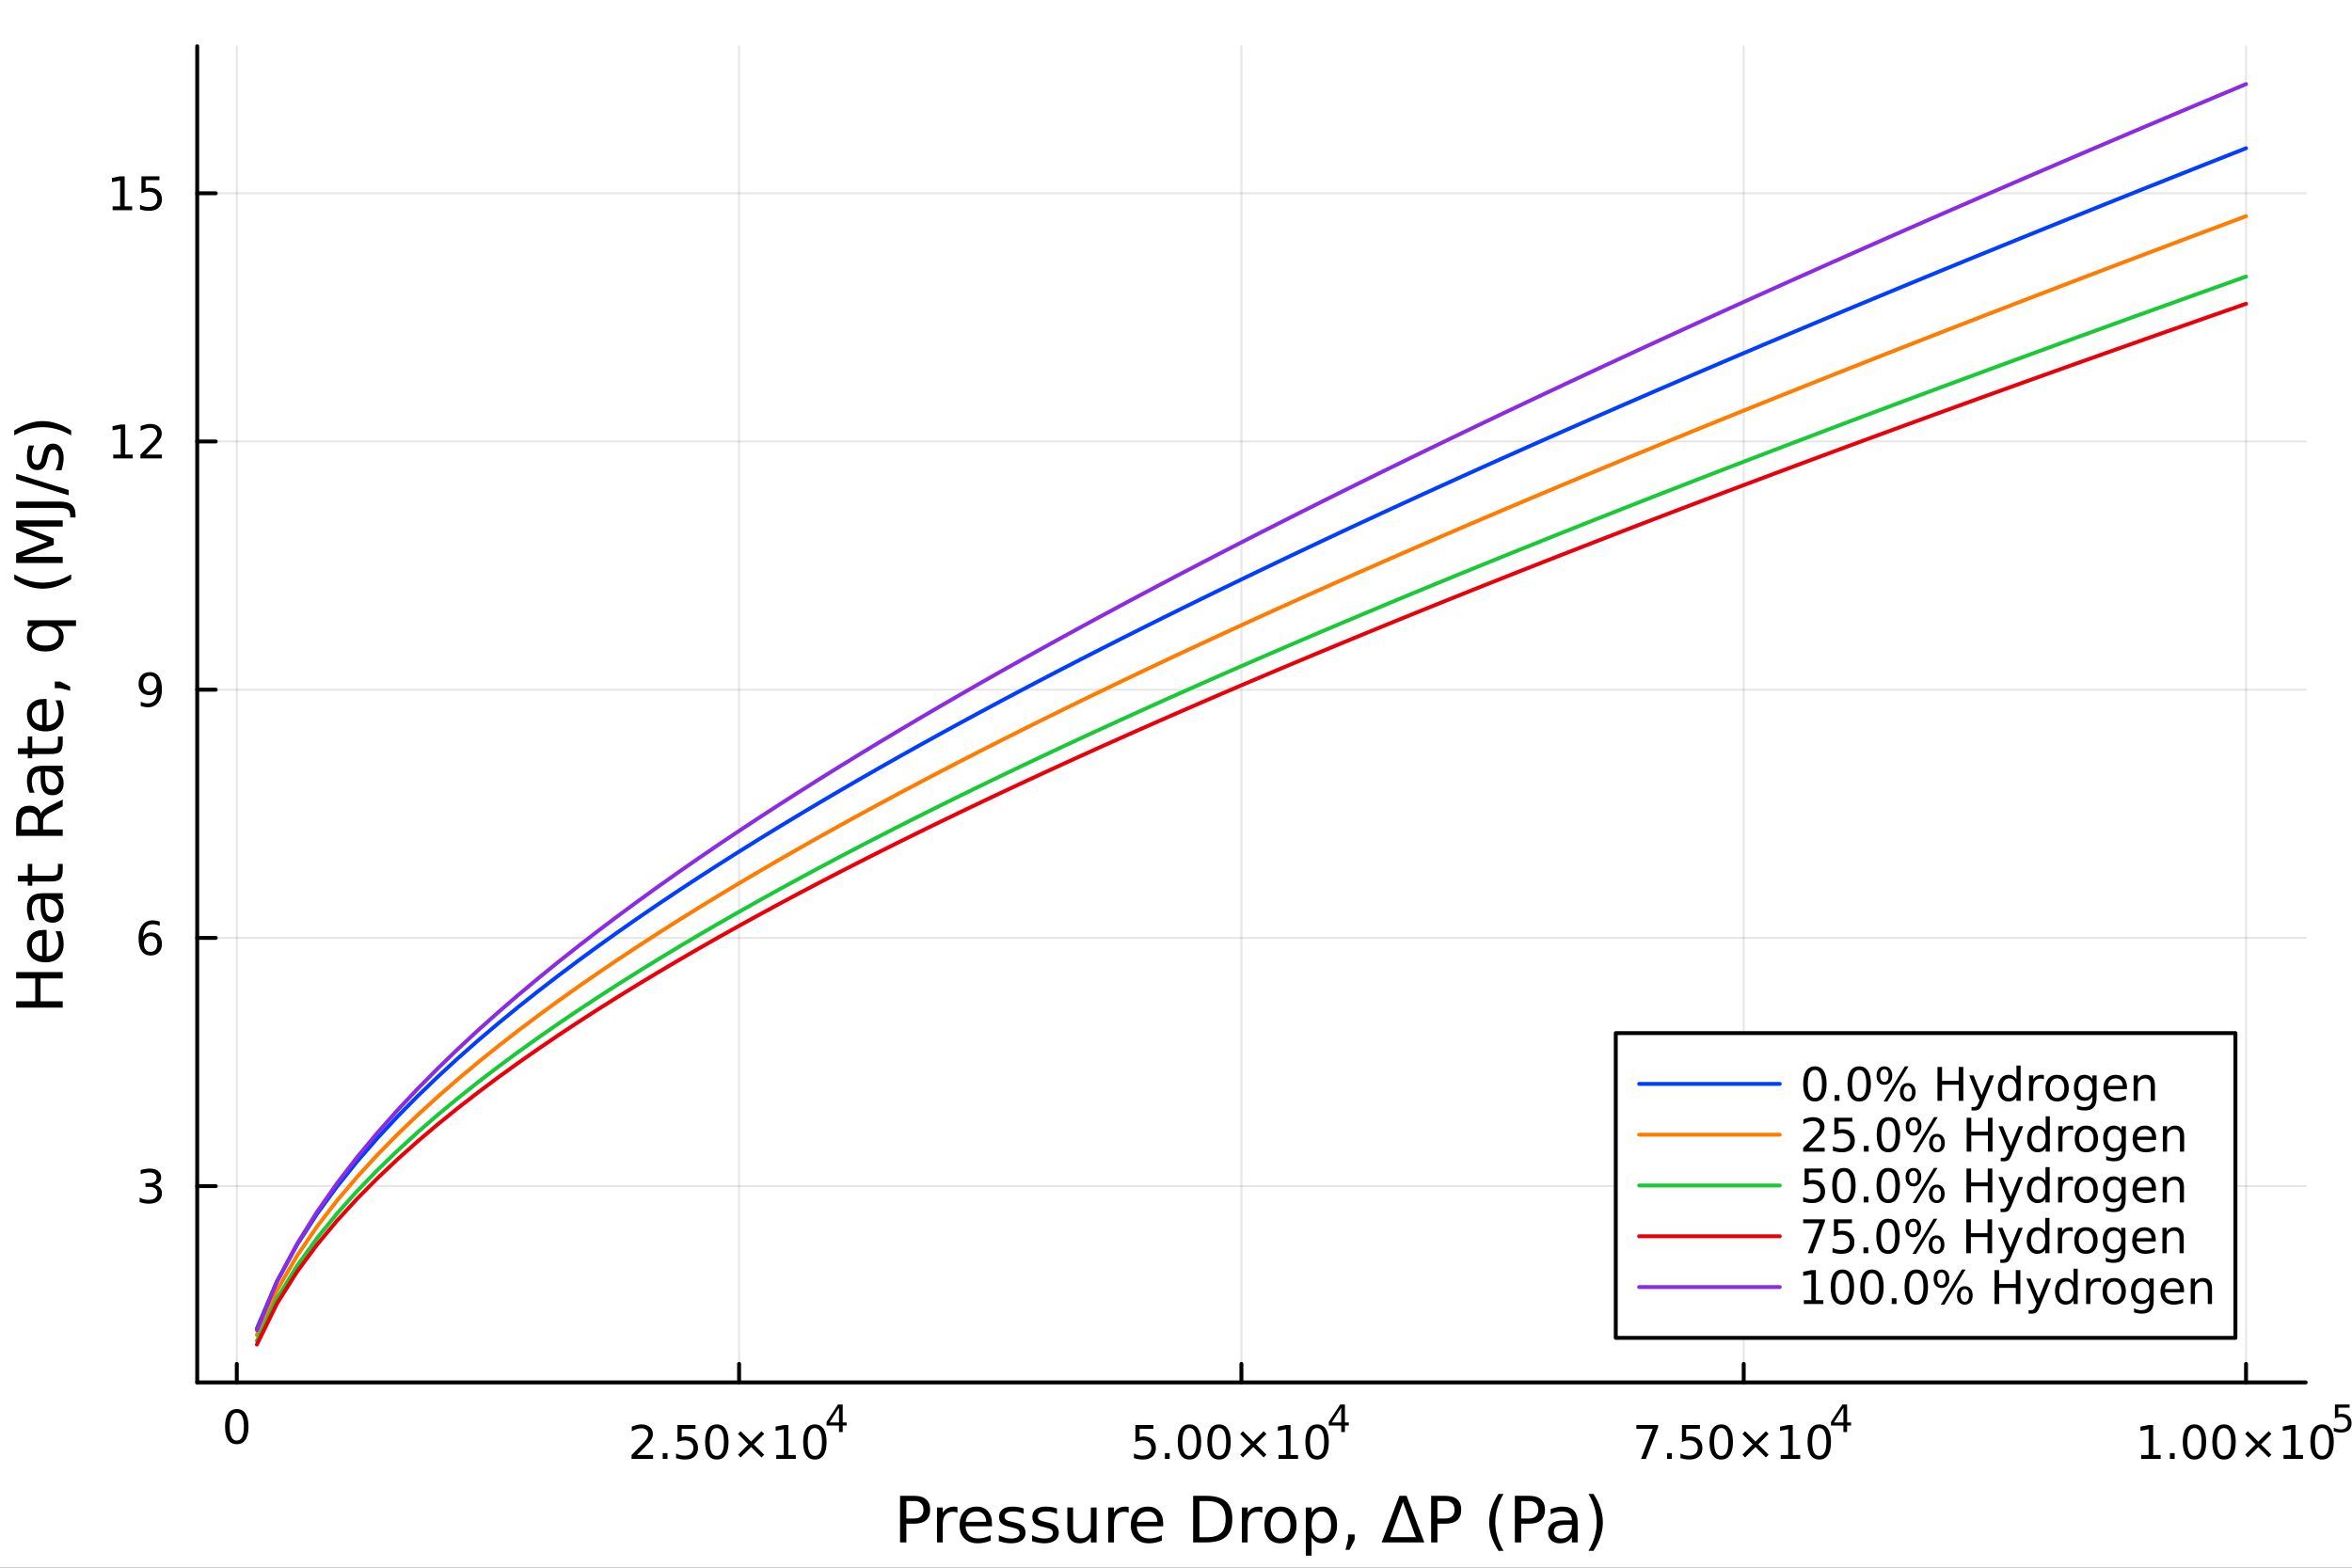 <?xml version="1.0" encoding="utf-8"?>
<svg xmlns="http://www.w3.org/2000/svg" xmlns:xlink="http://www.w3.org/1999/xlink" width="600" height="400" viewBox="0 0 2400 1600">
<rect x="0" y="0" width="2400" height="1600" fill="#333333" stroke="none"/>
<defs>
  <clipPath id="clip570">
    <rect x="0" y="0" width="2400" height="1600"/>
  </clipPath>
</defs>
<path clip-path="url(#clip570)" d="
M0 1600 L2400 1600 L2400 0 L0 0  Z
  " fill="#ffffff" fill-rule="evenodd" fill-opacity="1"/>
<defs>
  <clipPath id="clip571">
    <rect x="480" y="0" width="1681" height="1600"/>
  </clipPath>
</defs>
<path clip-path="url(#clip570)" d="
M201.232 1410.9 L2352.76 1410.9 L2352.76 47.244 L201.232 47.244  Z
  " fill="#ffffff" fill-rule="evenodd" fill-opacity="1"/>
<defs>
  <clipPath id="clip572">
    <rect x="201" y="47" width="2153" height="1365"/>
  </clipPath>
</defs>
<polyline clip-path="url(#clip572)" style="stroke:#000000; stroke-linecap:round; stroke-linejoin:round; stroke-width:2; stroke-opacity:0.1; fill:none" points="
  241.622,1410.9 241.622,47.244 
  "/>
<polyline clip-path="url(#clip572)" style="stroke:#000000; stroke-linecap:round; stroke-linejoin:round; stroke-width:2; stroke-opacity:0.1; fill:none" points="
  754.182,1410.9 754.182,47.244 
  "/>
<polyline clip-path="url(#clip572)" style="stroke:#000000; stroke-linecap:round; stroke-linejoin:round; stroke-width:2; stroke-opacity:0.1; fill:none" points="
  1266.74,1410.9 1266.74,47.244 
  "/>
<polyline clip-path="url(#clip572)" style="stroke:#000000; stroke-linecap:round; stroke-linejoin:round; stroke-width:2; stroke-opacity:0.1; fill:none" points="
  1779.3,1410.9 1779.3,47.244 
  "/>
<polyline clip-path="url(#clip572)" style="stroke:#000000; stroke-linecap:round; stroke-linejoin:round; stroke-width:2; stroke-opacity:0.1; fill:none" points="
  2291.86,1410.9 2291.86,47.244 
  "/>
<polyline clip-path="url(#clip570)" style="stroke:#000000; stroke-linecap:round; stroke-linejoin:round; stroke-width:4; stroke-opacity:1; fill:none" points="
  201.232,1410.9 2352.76,1410.9 
  "/>
<polyline clip-path="url(#clip570)" style="stroke:#000000; stroke-linecap:round; stroke-linejoin:round; stroke-width:4; stroke-opacity:1; fill:none" points="
  241.622,1410.9 241.622,1392 
  "/>
<polyline clip-path="url(#clip570)" style="stroke:#000000; stroke-linecap:round; stroke-linejoin:round; stroke-width:4; stroke-opacity:1; fill:none" points="
  754.182,1410.9 754.182,1392 
  "/>
<polyline clip-path="url(#clip570)" style="stroke:#000000; stroke-linecap:round; stroke-linejoin:round; stroke-width:4; stroke-opacity:1; fill:none" points="
  1266.74,1410.9 1266.74,1392 
  "/>
<polyline clip-path="url(#clip570)" style="stroke:#000000; stroke-linecap:round; stroke-linejoin:round; stroke-width:4; stroke-opacity:1; fill:none" points="
  1779.3,1410.9 1779.3,1392 
  "/>
<polyline clip-path="url(#clip570)" style="stroke:#000000; stroke-linecap:round; stroke-linejoin:round; stroke-width:4; stroke-opacity:1; fill:none" points="
  2291.86,1410.9 2291.86,1392 
  "/>
<path clip-path="url(#clip570)" d="M241.622 1441.82 Q238.011 1441.82 236.182 1445.38 Q234.377 1448.92 234.377 1456.05 Q234.377 1463.16 236.182 1466.72 Q238.011 1470.26 241.622 1470.26 Q245.256 1470.26 247.062 1466.72 Q248.89 1463.16 248.89 1456.05 Q248.89 1448.92 247.062 1445.38 Q245.256 1441.82 241.622 1441.82 M241.622 1438.11 Q247.432 1438.11 250.488 1442.72 Q253.566 1447.3 253.566 1456.05 Q253.566 1464.78 250.488 1469.38 Q247.432 1473.97 241.622 1473.97 Q235.812 1473.97 232.733 1469.38 Q229.677 1464.78 229.677 1456.05 Q229.677 1447.3 232.733 1442.72 Q235.812 1438.11 241.622 1438.11 Z" fill="#000000" fill-rule="evenodd" fill-opacity="1" /><path clip-path="url(#clip570)" d="M650.086 1485.02 L666.405 1485.02 L666.405 1488.96 L644.461 1488.96 L644.461 1485.02 Q647.123 1482.27 651.706 1477.64 Q656.312 1472.98 657.493 1471.64 Q659.738 1469.12 660.618 1467.38 Q661.521 1465.62 661.521 1463.93 Q661.521 1461.18 659.576 1459.44 Q657.655 1457.71 654.553 1457.71 Q652.354 1457.71 649.9 1458.47 Q647.47 1459.23 644.692 1460.79 L644.692 1456.06 Q647.516 1454.93 649.97 1454.35 Q652.424 1453.77 654.461 1453.77 Q659.831 1453.77 663.025 1456.46 Q666.22 1459.14 666.22 1463.63 Q666.22 1465.76 665.41 1467.68 Q664.623 1469.58 662.516 1472.17 Q661.937 1472.85 658.836 1476.06 Q655.734 1479.26 650.086 1485.02 Z" fill="#000000" fill-rule="evenodd" fill-opacity="1" /><path clip-path="url(#clip570)" d="M676.22 1483.08 L681.104 1483.08 L681.104 1488.96 L676.22 1488.96 L676.22 1483.08 Z" fill="#000000" fill-rule="evenodd" fill-opacity="1" /><path clip-path="url(#clip570)" d="M691.335 1454.4 L709.692 1454.4 L709.692 1458.33 L695.618 1458.33 L695.618 1466.8 Q696.636 1466.46 697.655 1466.29 Q698.673 1466.11 699.692 1466.11 Q705.479 1466.11 708.859 1469.28 Q712.238 1472.45 712.238 1477.87 Q712.238 1483.45 708.766 1486.55 Q705.294 1489.63 698.974 1489.63 Q696.798 1489.63 694.53 1489.26 Q692.285 1488.89 689.877 1488.15 L689.877 1483.45 Q691.96 1484.58 694.183 1485.14 Q696.405 1485.69 698.882 1485.69 Q702.886 1485.69 705.224 1483.59 Q707.562 1481.48 707.562 1477.87 Q707.562 1474.26 705.224 1472.15 Q702.886 1470.04 698.882 1470.04 Q697.007 1470.04 695.132 1470.46 Q693.28 1470.88 691.335 1471.76 L691.335 1454.4 Z" fill="#000000" fill-rule="evenodd" fill-opacity="1" /><path clip-path="url(#clip570)" d="M731.451 1457.48 Q727.84 1457.48 726.011 1461.04 Q724.206 1464.58 724.206 1471.71 Q724.206 1478.82 726.011 1482.38 Q727.84 1485.92 731.451 1485.92 Q735.085 1485.92 736.891 1482.38 Q738.719 1478.82 738.719 1471.71 Q738.719 1464.58 736.891 1461.04 Q735.085 1457.48 731.451 1457.48 M731.451 1453.77 Q737.261 1453.77 740.317 1458.38 Q743.395 1462.96 743.395 1471.71 Q743.395 1480.44 740.317 1485.04 Q737.261 1489.63 731.451 1489.63 Q725.641 1489.63 722.562 1485.04 Q719.507 1480.44 719.507 1471.71 Q719.507 1462.96 722.562 1458.38 Q725.641 1453.77 731.451 1453.77 Z" fill="#000000" fill-rule="evenodd" fill-opacity="1" /><path clip-path="url(#clip570)" d="M779.784 1463.49 L769.205 1474.12 L779.784 1484.7 L777.029 1487.5 L766.404 1476.87 L755.78 1487.5 L753.048 1484.7 L763.604 1474.12 L753.048 1463.49 L755.78 1460.69 L766.404 1471.32 L777.029 1460.69 L779.784 1463.49 Z" fill="#000000" fill-rule="evenodd" fill-opacity="1" /><path clip-path="url(#clip570)" d="M792.145 1485.02 L799.784 1485.02 L799.784 1458.66 L791.474 1460.32 L791.474 1456.06 L799.738 1454.4 L804.414 1454.4 L804.414 1485.02 L812.052 1485.02 L812.052 1488.96 L792.145 1488.96 L792.145 1485.02 Z" fill="#000000" fill-rule="evenodd" fill-opacity="1" /><path clip-path="url(#clip570)" d="M831.497 1457.48 Q827.886 1457.48 826.057 1461.04 Q824.251 1464.58 824.251 1471.71 Q824.251 1478.82 826.057 1482.38 Q827.886 1485.92 831.497 1485.92 Q835.131 1485.92 836.937 1482.38 Q838.765 1478.82 838.765 1471.71 Q838.765 1464.58 836.937 1461.04 Q835.131 1457.48 831.497 1457.48 M831.497 1453.77 Q837.307 1453.77 840.362 1458.38 Q843.441 1462.96 843.441 1471.71 Q843.441 1480.44 840.362 1485.04 Q837.307 1489.63 831.497 1489.63 Q825.687 1489.63 822.608 1485.04 Q819.552 1480.44 819.552 1471.71 Q819.552 1462.96 822.608 1458.38 Q825.687 1453.77 831.497 1453.77 Z" fill="#000000" fill-rule="evenodd" fill-opacity="1" /><path clip-path="url(#clip570)" d="M856.118 1436.78 L846.526 1451.77 L856.118 1451.77 L856.118 1436.78 M855.121 1433.47 L859.898 1433.47 L859.898 1451.77 L863.904 1451.77 L863.904 1454.93 L859.898 1454.93 L859.898 1461.55 L856.118 1461.55 L856.118 1454.93 L843.441 1454.93 L843.441 1451.26 L855.121 1433.47 Z" fill="#000000" fill-rule="evenodd" fill-opacity="1" /><path clip-path="url(#clip570)" d="M1158.57 1454.4 L1176.93 1454.4 L1176.93 1458.33 L1162.85 1458.33 L1162.85 1466.8 Q1163.87 1466.46 1164.89 1466.29 Q1165.91 1466.11 1166.93 1466.11 Q1172.72 1466.11 1176.1 1469.28 Q1179.47 1472.45 1179.47 1477.87 Q1179.47 1483.45 1176 1486.55 Q1172.53 1489.63 1166.21 1489.63 Q1164.04 1489.63 1161.77 1489.26 Q1159.52 1488.89 1157.11 1488.15 L1157.11 1483.45 Q1159.2 1484.58 1161.42 1485.14 Q1163.64 1485.69 1166.12 1485.69 Q1170.12 1485.69 1172.46 1483.59 Q1174.8 1481.48 1174.8 1477.87 Q1174.8 1474.26 1172.46 1472.15 Q1170.12 1470.04 1166.12 1470.04 Q1164.24 1470.04 1162.37 1470.46 Q1160.52 1470.88 1158.57 1471.76 L1158.57 1454.4 Z" fill="#000000" fill-rule="evenodd" fill-opacity="1" /><path clip-path="url(#clip570)" d="M1188.69 1483.08 L1193.57 1483.08 L1193.57 1488.96 L1188.69 1488.96 L1188.69 1483.08 Z" fill="#000000" fill-rule="evenodd" fill-opacity="1" /><path clip-path="url(#clip570)" d="M1213.76 1457.48 Q1210.15 1457.48 1208.32 1461.04 Q1206.51 1464.58 1206.51 1471.71 Q1206.51 1478.82 1208.32 1482.38 Q1210.15 1485.92 1213.76 1485.92 Q1217.39 1485.92 1219.2 1482.38 Q1221.03 1478.82 1221.03 1471.71 Q1221.03 1464.58 1219.2 1461.04 Q1217.39 1457.48 1213.76 1457.48 M1213.76 1453.77 Q1219.57 1453.77 1222.62 1458.38 Q1225.7 1462.96 1225.7 1471.71 Q1225.7 1480.44 1222.62 1485.04 Q1219.57 1489.63 1213.76 1489.63 Q1207.95 1489.63 1204.87 1485.04 Q1201.81 1480.44 1201.81 1471.71 Q1201.81 1462.96 1204.87 1458.38 Q1207.95 1453.77 1213.76 1453.77 Z" fill="#000000" fill-rule="evenodd" fill-opacity="1" /><path clip-path="url(#clip570)" d="M1243.92 1457.48 Q1240.31 1457.48 1238.48 1461.04 Q1236.67 1464.58 1236.67 1471.71 Q1236.67 1478.82 1238.48 1482.38 Q1240.31 1485.92 1243.92 1485.92 Q1247.55 1485.92 1249.36 1482.38 Q1251.19 1478.82 1251.19 1471.71 Q1251.19 1464.58 1249.36 1461.04 Q1247.55 1457.48 1243.92 1457.48 M1243.92 1453.77 Q1249.73 1453.77 1252.78 1458.38 Q1255.86 1462.96 1255.86 1471.71 Q1255.86 1480.44 1252.78 1485.04 Q1249.73 1489.63 1243.92 1489.63 Q1238.11 1489.63 1235.03 1485.04 Q1231.97 1480.44 1231.97 1471.71 Q1231.97 1462.96 1235.03 1458.38 Q1238.11 1453.77 1243.92 1453.77 Z" fill="#000000" fill-rule="evenodd" fill-opacity="1" /><path clip-path="url(#clip570)" d="M1292.25 1463.49 L1281.67 1474.12 L1292.25 1484.7 L1289.5 1487.5 L1278.87 1476.87 L1268.25 1487.5 L1265.52 1484.7 L1276.07 1474.12 L1265.52 1463.49 L1268.25 1460.69 L1278.87 1471.32 L1289.5 1460.69 L1292.25 1463.49 Z" fill="#000000" fill-rule="evenodd" fill-opacity="1" /><path clip-path="url(#clip570)" d="M1304.61 1485.02 L1312.25 1485.02 L1312.25 1458.66 L1303.94 1460.32 L1303.94 1456.06 L1312.21 1454.4 L1316.88 1454.4 L1316.88 1485.02 L1324.52 1485.02 L1324.52 1488.96 L1304.61 1488.96 L1304.61 1485.02 Z" fill="#000000" fill-rule="evenodd" fill-opacity="1" /><path clip-path="url(#clip570)" d="M1343.96 1457.48 Q1340.35 1457.48 1338.52 1461.04 Q1336.72 1464.58 1336.72 1471.71 Q1336.72 1478.82 1338.52 1482.38 Q1340.35 1485.92 1343.96 1485.92 Q1347.6 1485.92 1349.4 1482.38 Q1351.23 1478.82 1351.23 1471.71 Q1351.23 1464.58 1349.4 1461.04 Q1347.6 1457.48 1343.96 1457.48 M1343.96 1453.77 Q1349.77 1453.77 1352.83 1458.38 Q1355.91 1462.96 1355.91 1471.71 Q1355.91 1480.44 1352.83 1485.04 Q1349.77 1489.63 1343.96 1489.63 Q1338.15 1489.63 1335.08 1485.04 Q1332.02 1480.44 1332.02 1471.71 Q1332.02 1462.96 1335.08 1458.38 Q1338.15 1453.77 1343.96 1453.77 Z" fill="#000000" fill-rule="evenodd" fill-opacity="1" /><path clip-path="url(#clip570)" d="M1368.59 1436.78 L1358.99 1451.77 L1368.59 1451.77 L1368.59 1436.78 M1367.59 1433.47 L1372.37 1433.47 L1372.37 1451.77 L1376.37 1451.77 L1376.37 1454.93 L1372.37 1454.93 L1372.37 1461.55 L1368.59 1461.55 L1368.59 1454.93 L1355.91 1454.93 L1355.91 1451.26 L1367.59 1433.47 Z" fill="#000000" fill-rule="evenodd" fill-opacity="1" /><path clip-path="url(#clip570)" d="M1669.79 1454.4 L1692.01 1454.4 L1692.01 1456.39 L1679.47 1488.96 L1674.58 1488.96 L1686.39 1458.33 L1669.79 1458.33 L1669.79 1454.4 Z" fill="#000000" fill-rule="evenodd" fill-opacity="1" /><path clip-path="url(#clip570)" d="M1701.13 1483.08 L1706.02 1483.08 L1706.02 1488.96 L1701.13 1488.96 L1701.13 1483.08 Z" fill="#000000" fill-rule="evenodd" fill-opacity="1" /><path clip-path="url(#clip570)" d="M1716.25 1454.4 L1734.6 1454.4 L1734.6 1458.33 L1720.53 1458.33 L1720.53 1466.8 Q1721.55 1466.46 1722.57 1466.29 Q1723.59 1466.11 1724.6 1466.11 Q1730.39 1466.11 1733.77 1469.28 Q1737.15 1472.45 1737.15 1477.87 Q1737.15 1483.45 1733.68 1486.55 Q1730.21 1489.63 1723.89 1489.63 Q1721.71 1489.63 1719.44 1489.26 Q1717.2 1488.89 1714.79 1488.15 L1714.79 1483.45 Q1716.87 1484.58 1719.1 1485.14 Q1721.32 1485.69 1723.79 1485.69 Q1727.8 1485.69 1730.14 1483.59 Q1732.47 1481.48 1732.47 1477.87 Q1732.47 1474.26 1730.14 1472.15 Q1727.8 1470.04 1723.79 1470.04 Q1721.92 1470.04 1720.04 1470.46 Q1718.19 1470.88 1716.25 1471.76 L1716.25 1454.4 Z" fill="#000000" fill-rule="evenodd" fill-opacity="1" /><path clip-path="url(#clip570)" d="M1756.36 1457.48 Q1752.75 1457.48 1750.92 1461.04 Q1749.12 1464.58 1749.12 1471.71 Q1749.12 1478.82 1750.92 1482.38 Q1752.75 1485.92 1756.36 1485.92 Q1760 1485.92 1761.8 1482.38 Q1763.63 1478.82 1763.63 1471.71 Q1763.63 1464.58 1761.8 1461.04 Q1760 1457.48 1756.36 1457.48 M1756.36 1453.77 Q1762.17 1453.77 1765.23 1458.38 Q1768.31 1462.96 1768.31 1471.71 Q1768.31 1480.44 1765.23 1485.04 Q1762.17 1489.63 1756.36 1489.63 Q1750.55 1489.63 1747.47 1485.04 Q1744.42 1480.44 1744.42 1471.71 Q1744.42 1462.96 1747.47 1458.38 Q1750.55 1453.77 1756.36 1453.77 Z" fill="#000000" fill-rule="evenodd" fill-opacity="1" /><path clip-path="url(#clip570)" d="M1804.7 1463.49 L1794.12 1474.12 L1804.7 1484.7 L1801.94 1487.5 L1791.32 1476.87 L1780.69 1487.5 L1777.96 1484.7 L1788.52 1474.12 L1777.96 1463.49 L1780.69 1460.69 L1791.32 1471.32 L1801.94 1460.69 L1804.7 1463.49 Z" fill="#000000" fill-rule="evenodd" fill-opacity="1" /><path clip-path="url(#clip570)" d="M1817.06 1485.02 L1824.7 1485.02 L1824.7 1458.66 L1816.39 1460.32 L1816.39 1456.06 L1824.65 1454.4 L1829.33 1454.4 L1829.33 1485.02 L1836.96 1485.02 L1836.96 1488.96 L1817.06 1488.96 L1817.06 1485.02 Z" fill="#000000" fill-rule="evenodd" fill-opacity="1" /><path clip-path="url(#clip570)" d="M1856.41 1457.48 Q1852.8 1457.48 1850.97 1461.04 Q1849.16 1464.58 1849.16 1471.71 Q1849.16 1478.82 1850.97 1482.38 Q1852.8 1485.92 1856.41 1485.92 Q1860.04 1485.92 1861.85 1482.38 Q1863.68 1478.82 1863.68 1471.71 Q1863.68 1464.58 1861.85 1461.04 Q1860.04 1457.48 1856.41 1457.48 M1856.41 1453.77 Q1862.22 1453.77 1865.28 1458.38 Q1868.35 1462.96 1868.35 1471.71 Q1868.35 1480.44 1865.28 1485.04 Q1862.22 1489.63 1856.41 1489.63 Q1850.6 1489.63 1847.52 1485.04 Q1844.46 1480.44 1844.46 1471.71 Q1844.46 1462.96 1847.52 1458.38 Q1850.6 1453.77 1856.41 1453.77 Z" fill="#000000" fill-rule="evenodd" fill-opacity="1" /><path clip-path="url(#clip570)" d="M1881.03 1436.78 L1871.44 1451.77 L1881.03 1451.77 L1881.03 1436.78 M1880.03 1433.47 L1884.81 1433.47 L1884.81 1451.77 L1888.82 1451.77 L1888.82 1454.93 L1884.81 1454.93 L1884.81 1461.55 L1881.03 1461.55 L1881.03 1454.93 L1868.35 1454.93 L1868.35 1451.26 L1880.03 1433.47 Z" fill="#000000" fill-rule="evenodd" fill-opacity="1" /><path clip-path="url(#clip570)" d="M2184.83 1485.02 L2192.47 1485.02 L2192.47 1458.66 L2184.16 1460.32 L2184.16 1456.06 L2192.42 1454.4 L2197.1 1454.4 L2197.1 1485.02 L2204.74 1485.02 L2204.74 1488.96 L2184.83 1488.96 L2184.83 1485.02 Z" fill="#000000" fill-rule="evenodd" fill-opacity="1" /><path clip-path="url(#clip570)" d="M2214.18 1483.08 L2219.06 1483.08 L2219.06 1488.96 L2214.18 1488.96 L2214.18 1483.08 Z" fill="#000000" fill-rule="evenodd" fill-opacity="1" /><path clip-path="url(#clip570)" d="M2239.25 1457.48 Q2235.64 1457.48 2233.81 1461.04 Q2232 1464.58 2232 1471.71 Q2232 1478.82 2233.81 1482.38 Q2235.64 1485.92 2239.25 1485.92 Q2242.88 1485.92 2244.69 1482.38 Q2246.52 1478.82 2246.52 1471.71 Q2246.52 1464.58 2244.69 1461.04 Q2242.88 1457.48 2239.25 1457.48 M2239.25 1453.77 Q2245.06 1453.77 2248.12 1458.38 Q2251.19 1462.96 2251.19 1471.71 Q2251.19 1480.44 2248.12 1485.04 Q2245.06 1489.63 2239.25 1489.63 Q2233.44 1489.63 2230.36 1485.04 Q2227.31 1480.44 2227.31 1471.71 Q2227.31 1462.96 2230.36 1458.38 Q2233.44 1453.77 2239.25 1453.77 Z" fill="#000000" fill-rule="evenodd" fill-opacity="1" /><path clip-path="url(#clip570)" d="M2269.41 1457.48 Q2265.8 1457.48 2263.97 1461.04 Q2262.17 1464.58 2262.17 1471.71 Q2262.17 1478.82 2263.97 1482.38 Q2265.8 1485.92 2269.41 1485.92 Q2273.05 1485.92 2274.85 1482.38 Q2276.68 1478.82 2276.68 1471.71 Q2276.68 1464.58 2274.85 1461.04 Q2273.05 1457.48 2269.41 1457.48 M2269.41 1453.77 Q2275.22 1453.77 2278.28 1458.38 Q2281.36 1462.96 2281.36 1471.71 Q2281.36 1480.44 2278.28 1485.04 Q2275.22 1489.63 2269.41 1489.63 Q2263.6 1489.63 2260.52 1485.04 Q2257.47 1480.44 2257.47 1471.71 Q2257.47 1462.96 2260.52 1458.38 Q2263.6 1453.77 2269.41 1453.77 Z" fill="#000000" fill-rule="evenodd" fill-opacity="1" /><path clip-path="url(#clip570)" d="M2317.74 1463.49 L2307.17 1474.12 L2317.74 1484.7 L2314.99 1487.5 L2304.37 1476.87 L2293.74 1487.5 L2291.01 1484.7 L2301.56 1474.12 L2291.01 1463.49 L2293.74 1460.69 L2304.37 1471.32 L2314.99 1460.69 L2317.74 1463.49 Z" fill="#000000" fill-rule="evenodd" fill-opacity="1" /><path clip-path="url(#clip570)" d="M2330.11 1485.02 L2337.74 1485.02 L2337.74 1458.66 L2329.43 1460.32 L2329.43 1456.06 L2337.7 1454.4 L2342.37 1454.4 L2342.37 1485.02 L2350.01 1485.02 L2350.01 1488.96 L2330.11 1488.96 L2330.11 1485.02 Z" fill="#000000" fill-rule="evenodd" fill-opacity="1" /><path clip-path="url(#clip570)" d="M2369.46 1457.48 Q2365.85 1457.48 2364.02 1461.04 Q2362.21 1464.58 2362.21 1471.71 Q2362.21 1478.82 2364.02 1482.38 Q2365.85 1485.92 2369.46 1485.92 Q2373.09 1485.92 2374.9 1482.38 Q2376.73 1478.82 2376.73 1471.71 Q2376.73 1464.58 2374.9 1461.04 Q2373.09 1457.48 2369.46 1457.48 M2369.46 1453.77 Q2375.27 1453.77 2378.32 1458.38 Q2381.4 1462.96 2381.4 1471.71 Q2381.4 1480.44 2378.32 1485.04 Q2375.27 1489.63 2369.46 1489.63 Q2363.65 1489.63 2360.57 1485.04 Q2357.51 1480.44 2357.51 1471.71 Q2357.51 1462.96 2360.57 1458.38 Q2363.65 1453.77 2369.46 1453.77 Z" fill="#000000" fill-rule="evenodd" fill-opacity="1" /><path clip-path="url(#clip570)" d="M2382.59 1433.47 L2397.5 1433.47 L2397.5 1436.66 L2386.07 1436.66 L2386.07 1443.55 Q2386.89 1443.27 2387.72 1443.13 Q2388.55 1442.98 2389.38 1442.98 Q2394.08 1442.98 2396.82 1445.56 Q2399.57 1448.14 2399.57 1452.54 Q2399.57 1457.07 2396.75 1459.59 Q2393.93 1462.09 2388.79 1462.09 Q2387.03 1462.09 2385.18 1461.79 Q2383.36 1461.49 2381.4 1460.89 L2381.4 1457.07 Q2383.09 1457.99 2384.9 1458.44 Q2386.71 1458.89 2388.72 1458.89 Q2391.97 1458.89 2393.87 1457.18 Q2395.77 1455.47 2395.77 1452.54 Q2395.77 1449.6 2393.87 1447.89 Q2391.97 1446.18 2388.72 1446.18 Q2387.19 1446.18 2385.67 1446.52 Q2384.17 1446.86 2382.59 1447.57 L2382.59 1433.47 Z" fill="#000000" fill-rule="evenodd" fill-opacity="1" /><path clip-path="url(#clip570)" d="M924.859 1531.95 L924.859 1549.8 L932.943 1549.8 Q937.431 1549.8 939.882 1547.48 Q942.333 1545.16 942.333 1540.86 Q942.333 1536.6 939.882 1534.27 Q937.431 1531.95 932.943 1531.95 L924.859 1531.95 M918.43 1526.67 L932.943 1526.67 Q940.932 1526.67 945.006 1530.29 Q949.112 1533.89 949.112 1540.86 Q949.112 1547.9 945.006 1551.49 Q940.932 1555.09 932.943 1555.09 L924.859 1555.09 L924.859 1574.19 L918.43 1574.19 L918.43 1526.67 Z" fill="#000000" fill-rule="evenodd" fill-opacity="1" /><path clip-path="url(#clip570)" d="M976.994 1544.01 Q976.007 1543.44 974.83 1543.18 Q973.684 1542.9 972.284 1542.9 Q967.318 1542.9 964.645 1546.14 Q962.003 1549.36 962.003 1555.41 L962.003 1574.19 L956.115 1574.19 L956.115 1538.54 L962.003 1538.54 L962.003 1544.08 Q963.849 1540.83 966.809 1539.27 Q969.769 1537.68 974.002 1537.68 Q974.607 1537.68 975.339 1537.77 Q976.071 1537.84 976.962 1538 L976.994 1544.01 Z" fill="#000000" fill-rule="evenodd" fill-opacity="1" /><path clip-path="url(#clip570)" d="M1012.2 1554.9 L1012.2 1557.76 L985.27 1557.76 Q985.652 1563.81 988.898 1566.99 Q992.176 1570.14 998.001 1570.14 Q1001.37 1570.14 1004.53 1569.32 Q1007.71 1568.49 1010.83 1566.83 L1010.83 1572.37 Q1007.68 1573.71 1004.37 1574.41 Q1001.06 1575.11 997.651 1575.11 Q989.121 1575.11 984.124 1570.14 Q979.159 1565.18 979.159 1556.71 Q979.159 1547.96 983.869 1542.83 Q988.612 1537.68 996.632 1537.68 Q1003.83 1537.68 1008 1542.33 Q1012.2 1546.94 1012.2 1554.9 M1006.34 1553.18 Q1006.28 1548.37 1003.63 1545.51 Q1001.02 1542.64 996.696 1542.64 Q991.794 1542.64 988.834 1545.41 Q985.906 1548.18 985.461 1553.21 L1006.34 1553.18 Z" fill="#000000" fill-rule="evenodd" fill-opacity="1" /><path clip-path="url(#clip570)" d="M1044.53 1539.59 L1044.53 1545.13 Q1042.05 1543.85 1039.38 1543.22 Q1036.7 1542.58 1033.84 1542.58 Q1029.48 1542.58 1027.28 1543.92 Q1025.12 1545.25 1025.12 1547.93 Q1025.12 1549.96 1026.68 1551.14 Q1028.24 1552.29 1032.95 1553.34 L1034.95 1553.78 Q1041.19 1555.12 1043.8 1557.57 Q1046.44 1559.99 1046.44 1564.35 Q1046.44 1569.32 1042.5 1572.21 Q1038.58 1575.11 1031.71 1575.11 Q1028.84 1575.11 1025.72 1574.54 Q1022.64 1573.99 1019.2 1572.88 L1019.2 1566.83 Q1022.45 1568.52 1025.6 1569.38 Q1028.75 1570.21 1031.83 1570.21 Q1035.97 1570.21 1038.2 1568.81 Q1040.43 1567.37 1040.43 1564.8 Q1040.43 1562.41 1038.81 1561.14 Q1037.21 1559.86 1031.77 1558.68 L1029.73 1558.21 Q1024.29 1557.06 1021.87 1554.71 Q1019.45 1552.32 1019.45 1548.18 Q1019.45 1543.15 1023.02 1540.42 Q1026.58 1537.68 1033.14 1537.68 Q1036.39 1537.68 1039.25 1538.16 Q1042.12 1538.63 1044.53 1539.59 Z" fill="#000000" fill-rule="evenodd" fill-opacity="1" /><path clip-path="url(#clip570)" d="M1078.5 1539.59 L1078.5 1545.13 Q1076.01 1543.85 1073.34 1543.22 Q1070.67 1542.58 1067.8 1542.58 Q1063.44 1542.58 1061.24 1543.92 Q1059.08 1545.25 1059.08 1547.93 Q1059.08 1549.96 1060.64 1551.14 Q1062.2 1552.29 1066.91 1553.34 L1068.91 1553.78 Q1075.15 1555.12 1077.76 1557.57 Q1080.41 1559.99 1080.41 1564.35 Q1080.41 1569.32 1076.46 1572.21 Q1072.54 1575.11 1065.67 1575.11 Q1062.8 1575.11 1059.68 1574.54 Q1056.6 1573.99 1053.16 1572.88 L1053.16 1566.83 Q1056.41 1568.52 1059.56 1569.38 Q1062.71 1570.21 1065.8 1570.21 Q1069.93 1570.21 1072.16 1568.81 Q1074.39 1567.37 1074.39 1564.8 Q1074.39 1562.41 1072.77 1561.14 Q1071.17 1559.86 1065.73 1558.68 L1063.7 1558.21 Q1058.25 1557.06 1055.83 1554.71 Q1053.41 1552.32 1053.41 1548.18 Q1053.41 1543.15 1056.98 1540.42 Q1060.54 1537.68 1067.1 1537.68 Q1070.35 1537.68 1073.21 1538.16 Q1076.08 1538.63 1078.5 1539.59 Z" fill="#000000" fill-rule="evenodd" fill-opacity="1" /><path clip-path="url(#clip570)" d="M1089.13 1560.12 L1089.13 1538.54 L1094.98 1538.54 L1094.98 1559.89 Q1094.98 1564.96 1096.96 1567.5 Q1098.93 1570.02 1102.88 1570.02 Q1107.62 1570.02 1110.36 1566.99 Q1113.12 1563.97 1113.12 1558.75 L1113.12 1538.54 L1118.98 1538.54 L1118.98 1574.19 L1113.12 1574.19 L1113.12 1568.71 Q1110.99 1571.96 1108.16 1573.55 Q1105.36 1575.11 1101.63 1575.11 Q1095.49 1575.11 1092.31 1571.29 Q1089.13 1567.47 1089.13 1560.12 M1103.86 1537.68 L1103.86 1537.68 Z" fill="#000000" fill-rule="evenodd" fill-opacity="1" /><path clip-path="url(#clip570)" d="M1151.7 1544.01 Q1150.71 1543.44 1149.54 1543.18 Q1148.39 1542.9 1146.99 1542.9 Q1142.03 1542.9 1139.35 1546.14 Q1136.71 1549.36 1136.71 1555.41 L1136.71 1574.19 L1130.82 1574.19 L1130.82 1538.54 L1136.71 1538.54 L1136.71 1544.08 Q1138.56 1540.83 1141.52 1539.27 Q1144.48 1537.68 1148.71 1537.68 Q1149.31 1537.68 1150.05 1537.77 Q1150.78 1537.84 1151.67 1538 L1151.7 1544.01 Z" fill="#000000" fill-rule="evenodd" fill-opacity="1" /><path clip-path="url(#clip570)" d="M1186.9 1554.9 L1186.9 1557.76 L1159.98 1557.76 Q1160.36 1563.81 1163.6 1566.99 Q1166.88 1570.14 1172.71 1570.14 Q1176.08 1570.14 1179.23 1569.32 Q1182.42 1568.49 1185.53 1566.83 L1185.53 1572.37 Q1182.38 1573.71 1179.07 1574.41 Q1175.76 1575.11 1172.36 1575.11 Q1163.83 1575.11 1158.83 1570.14 Q1153.87 1565.18 1153.87 1556.71 Q1153.87 1547.96 1158.58 1542.83 Q1163.32 1537.68 1171.34 1537.68 Q1178.53 1537.68 1182.7 1542.33 Q1186.9 1546.94 1186.9 1554.9 M1181.05 1553.18 Q1180.98 1548.37 1178.34 1545.51 Q1175.73 1542.64 1171.4 1542.64 Q1166.5 1542.64 1163.54 1545.41 Q1160.61 1548.18 1160.17 1553.21 L1181.05 1553.18 Z" fill="#000000" fill-rule="evenodd" fill-opacity="1" /><path clip-path="url(#clip570)" d="M1223.92 1531.95 L1223.92 1568.9 L1231.69 1568.9 Q1241.52 1568.9 1246.07 1564.45 Q1250.66 1559.99 1250.66 1550.38 Q1250.66 1540.83 1246.07 1536.4 Q1241.52 1531.95 1231.69 1531.95 L1223.92 1531.95 M1217.49 1526.67 L1230.7 1526.67 Q1244.51 1526.67 1250.97 1532.43 Q1257.44 1538.16 1257.44 1550.38 Q1257.44 1562.66 1250.94 1568.42 Q1244.45 1574.19 1230.7 1574.19 L1217.49 1574.19 L1217.49 1526.67 Z" fill="#000000" fill-rule="evenodd" fill-opacity="1" /><path clip-path="url(#clip570)" d="M1288.09 1544.01 Q1287.1 1543.44 1285.92 1543.18 Q1284.78 1542.9 1283.38 1542.9 Q1278.41 1542.9 1275.74 1546.14 Q1273.1 1549.36 1273.1 1555.41 L1273.1 1574.19 L1267.21 1574.19 L1267.21 1538.54 L1273.1 1538.54 L1273.1 1544.08 Q1274.94 1540.83 1277.9 1539.27 Q1280.86 1537.68 1285.09 1537.68 Q1285.7 1537.68 1286.43 1537.77 Q1287.16 1537.84 1288.05 1538 L1288.09 1544.01 Z" fill="#000000" fill-rule="evenodd" fill-opacity="1" /><path clip-path="url(#clip570)" d="M1306.61 1542.64 Q1301.9 1542.64 1299.16 1546.34 Q1296.43 1550 1296.43 1556.39 Q1296.43 1562.79 1299.13 1566.48 Q1301.87 1570.14 1306.61 1570.14 Q1311.29 1570.14 1314.03 1566.45 Q1316.76 1562.76 1316.76 1556.39 Q1316.76 1550.06 1314.03 1546.37 Q1311.29 1542.64 1306.61 1542.64 M1306.61 1537.68 Q1314.25 1537.68 1318.61 1542.64 Q1322.97 1547.61 1322.97 1556.39 Q1322.97 1565.15 1318.61 1570.14 Q1314.25 1575.11 1306.61 1575.11 Q1298.94 1575.11 1294.58 1570.14 Q1290.25 1565.15 1290.25 1556.39 Q1290.25 1547.61 1294.58 1542.64 Q1298.94 1537.68 1306.61 1537.68 Z" fill="#000000" fill-rule="evenodd" fill-opacity="1" /><path clip-path="url(#clip570)" d="M1338.34 1568.84 L1338.34 1587.74 L1332.46 1587.74 L1332.46 1538.54 L1338.34 1538.54 L1338.34 1543.95 Q1340.19 1540.77 1342.99 1539.24 Q1345.82 1537.68 1349.74 1537.68 Q1356.23 1537.68 1360.27 1542.83 Q1364.35 1547.99 1364.35 1556.39 Q1364.35 1564.8 1360.27 1569.95 Q1356.23 1575.11 1349.74 1575.11 Q1345.82 1575.11 1342.99 1573.58 Q1340.19 1572.02 1338.34 1568.84 M1358.27 1556.39 Q1358.27 1549.93 1355.59 1546.27 Q1352.95 1542.58 1348.31 1542.58 Q1343.66 1542.58 1340.99 1546.27 Q1338.34 1549.93 1338.34 1556.39 Q1338.34 1562.85 1340.99 1566.55 Q1343.66 1570.21 1348.31 1570.21 Q1352.95 1570.21 1355.59 1566.55 Q1358.27 1562.85 1358.27 1556.39 Z" fill="#000000" fill-rule="evenodd" fill-opacity="1" /><path clip-path="url(#clip570)" d="M1375.55 1566.1 L1382.27 1566.1 L1382.27 1571.58 L1377.05 1581.76 L1372.94 1581.76 L1375.55 1571.58 L1375.55 1566.1 Z" fill="#000000" fill-rule="evenodd" fill-opacity="1" /><path clip-path="url(#clip570)" d="M1431.63 1533 L1418.58 1568.84 L1444.71 1568.84 L1431.63 1533 M1409.86 1574.19 L1428 1526.67 L1435.29 1526.67 L1453.4 1574.19 L1409.86 1574.19 Z" fill="#000000" fill-rule="evenodd" fill-opacity="1" /><path clip-path="url(#clip570)" d="M1466.77 1531.95 L1466.77 1549.8 L1474.86 1549.8 Q1479.34 1549.8 1481.79 1547.48 Q1484.25 1545.16 1484.25 1540.86 Q1484.25 1536.6 1481.79 1534.27 Q1479.34 1531.95 1474.86 1531.95 L1466.77 1531.95 M1460.34 1526.67 L1474.86 1526.67 Q1482.85 1526.67 1486.92 1530.29 Q1491.02 1533.89 1491.02 1540.86 Q1491.02 1547.9 1486.92 1551.49 Q1482.85 1555.09 1474.86 1555.09 L1466.77 1555.09 L1466.77 1574.19 L1460.34 1574.19 L1460.34 1526.67 Z" fill="#000000" fill-rule="evenodd" fill-opacity="1" /><path clip-path="url(#clip570)" d="M1534.18 1524.72 Q1529.92 1532.04 1527.85 1539.21 Q1525.78 1546.37 1525.78 1553.72 Q1525.78 1561.07 1527.85 1568.3 Q1529.95 1575.49 1534.18 1582.78 L1529.09 1582.78 Q1524.32 1575.3 1521.93 1568.07 Q1519.58 1560.85 1519.58 1553.72 Q1519.58 1546.62 1521.93 1539.43 Q1524.29 1532.24 1529.09 1524.72 L1534.18 1524.72 Z" fill="#000000" fill-rule="evenodd" fill-opacity="1" /><path clip-path="url(#clip570)" d="M1552.23 1531.95 L1552.23 1549.8 L1560.32 1549.8 Q1564.8 1549.8 1567.25 1547.48 Q1569.71 1545.16 1569.71 1540.86 Q1569.71 1536.6 1567.25 1534.27 Q1564.8 1531.95 1560.32 1531.95 L1552.23 1531.95 M1545.8 1526.67 L1560.32 1526.67 Q1568.3 1526.67 1572.38 1530.29 Q1576.48 1533.89 1576.48 1540.86 Q1576.48 1547.9 1572.38 1551.49 Q1568.3 1555.09 1560.32 1555.09 L1552.23 1555.09 L1552.23 1574.19 L1545.8 1574.19 L1545.8 1526.67 Z" fill="#000000" fill-rule="evenodd" fill-opacity="1" /><path clip-path="url(#clip570)" d="M1598.13 1556.27 Q1591.03 1556.27 1588.29 1557.89 Q1585.56 1559.51 1585.56 1563.43 Q1585.56 1566.55 1587.59 1568.39 Q1589.66 1570.21 1593.19 1570.21 Q1598.06 1570.21 1600.99 1566.77 Q1603.95 1563.3 1603.95 1557.57 L1603.95 1556.27 L1598.13 1556.27 M1609.81 1553.85 L1609.81 1574.19 L1603.95 1574.19 L1603.95 1568.77 Q1601.95 1572.02 1598.96 1573.58 Q1595.96 1575.11 1591.63 1575.11 Q1586.16 1575.11 1582.91 1572.05 Q1579.7 1568.97 1579.7 1563.81 Q1579.7 1557.79 1583.71 1554.74 Q1587.75 1551.68 1595.74 1551.68 L1603.95 1551.68 L1603.95 1551.11 Q1603.95 1547.07 1601.28 1544.87 Q1598.64 1542.64 1593.83 1542.64 Q1590.78 1542.64 1587.88 1543.38 Q1584.98 1544.11 1582.31 1545.57 L1582.31 1540.16 Q1585.52 1538.92 1588.55 1538.31 Q1591.57 1537.68 1594.44 1537.68 Q1602.17 1537.68 1605.99 1541.69 Q1609.81 1545.7 1609.81 1553.85 Z" fill="#000000" fill-rule="evenodd" fill-opacity="1" /><path clip-path="url(#clip570)" d="M1620.95 1524.72 L1626.04 1524.72 Q1630.82 1532.24 1633.17 1539.43 Q1635.56 1546.62 1635.56 1553.72 Q1635.56 1560.85 1633.17 1568.07 Q1630.82 1575.3 1626.04 1582.78 L1620.95 1582.78 Q1625.18 1575.49 1627.25 1568.3 Q1629.35 1561.07 1629.35 1553.72 Q1629.35 1546.37 1627.25 1539.21 Q1625.18 1532.04 1620.95 1524.72 Z" fill="#000000" fill-rule="evenodd" fill-opacity="1" /><polyline clip-path="url(#clip572)" style="stroke:#000000; stroke-linecap:round; stroke-linejoin:round; stroke-width:2; stroke-opacity:0.1; fill:none" points="
  201.232,1210.57 2352.76,1210.57 
  "/>
<polyline clip-path="url(#clip572)" style="stroke:#000000; stroke-linecap:round; stroke-linejoin:round; stroke-width:2; stroke-opacity:0.1; fill:none" points="
  201.232,957.235 2352.76,957.235 
  "/>
<polyline clip-path="url(#clip572)" style="stroke:#000000; stroke-linecap:round; stroke-linejoin:round; stroke-width:2; stroke-opacity:0.1; fill:none" points="
  201.232,703.901 2352.76,703.901 
  "/>
<polyline clip-path="url(#clip572)" style="stroke:#000000; stroke-linecap:round; stroke-linejoin:round; stroke-width:2; stroke-opacity:0.1; fill:none" points="
  201.232,450.566 2352.76,450.566 
  "/>
<polyline clip-path="url(#clip572)" style="stroke:#000000; stroke-linecap:round; stroke-linejoin:round; stroke-width:2; stroke-opacity:0.1; fill:none" points="
  201.232,197.232 2352.76,197.232 
  "/>
<polyline clip-path="url(#clip570)" style="stroke:#000000; stroke-linecap:round; stroke-linejoin:round; stroke-width:4; stroke-opacity:1; fill:none" points="
  201.232,1410.9 201.232,47.244 
  "/>
<polyline clip-path="url(#clip570)" style="stroke:#000000; stroke-linecap:round; stroke-linejoin:round; stroke-width:4; stroke-opacity:1; fill:none" points="
  201.232,1210.57 220.13,1210.57 
  "/>
<polyline clip-path="url(#clip570)" style="stroke:#000000; stroke-linecap:round; stroke-linejoin:round; stroke-width:4; stroke-opacity:1; fill:none" points="
  201.232,957.235 220.13,957.235 
  "/>
<polyline clip-path="url(#clip570)" style="stroke:#000000; stroke-linecap:round; stroke-linejoin:round; stroke-width:4; stroke-opacity:1; fill:none" points="
  201.232,703.901 220.13,703.901 
  "/>
<polyline clip-path="url(#clip570)" style="stroke:#000000; stroke-linecap:round; stroke-linejoin:round; stroke-width:4; stroke-opacity:1; fill:none" points="
  201.232,450.566 220.13,450.566 
  "/>
<polyline clip-path="url(#clip570)" style="stroke:#000000; stroke-linecap:round; stroke-linejoin:round; stroke-width:4; stroke-opacity:1; fill:none" points="
  201.232,197.232 220.13,197.232 
  "/>
<path clip-path="url(#clip570)" d="M158.103 1209.22 Q161.459 1209.93 163.334 1212.2 Q165.232 1214.47 165.232 1217.8 Q165.232 1222.92 161.714 1225.72 Q158.195 1228.52 151.714 1228.52 Q149.538 1228.52 147.223 1228.08 Q144.931 1227.66 142.478 1226.81 L142.478 1222.29 Q144.422 1223.43 146.737 1224.01 Q149.052 1224.59 151.575 1224.59 Q155.973 1224.59 158.265 1222.85 Q160.579 1221.11 160.579 1217.8 Q160.579 1214.75 158.427 1213.03 Q156.297 1211.3 152.478 1211.3 L148.45 1211.3 L148.45 1207.46 L152.663 1207.46 Q156.112 1207.46 157.94 1206.09 Q159.769 1204.7 159.769 1202.11 Q159.769 1199.45 157.871 1198.03 Q155.996 1196.6 152.478 1196.6 Q150.556 1196.6 148.357 1197.02 Q146.158 1197.43 143.519 1198.31 L143.519 1194.15 Q146.181 1193.4 148.496 1193.03 Q150.834 1192.66 152.894 1192.66 Q158.218 1192.66 161.32 1195.09 Q164.422 1197.5 164.422 1201.62 Q164.422 1204.49 162.778 1206.48 Q161.135 1208.45 158.103 1209.22 Z" fill="#000000" fill-rule="evenodd" fill-opacity="1" /><path clip-path="url(#clip570)" d="M153.704 955.372 Q150.556 955.372 148.704 957.524 Q146.876 959.677 146.876 963.427 Q146.876 967.154 148.704 969.33 Q150.556 971.483 153.704 971.483 Q156.853 971.483 158.681 969.33 Q160.533 967.154 160.533 963.427 Q160.533 959.677 158.681 957.524 Q156.853 955.372 153.704 955.372 M162.987 940.719 L162.987 944.978 Q161.227 944.145 159.422 943.705 Q157.64 943.265 155.88 943.265 Q151.251 943.265 148.797 946.39 Q146.366 949.515 146.019 955.834 Q147.385 953.821 149.445 952.756 Q151.505 951.668 153.982 951.668 Q159.19 951.668 162.2 954.839 Q165.232 957.987 165.232 963.427 Q165.232 968.751 162.084 971.969 Q158.936 975.186 153.704 975.186 Q147.709 975.186 144.538 970.603 Q141.366 965.996 141.366 957.27 Q141.366 949.075 145.255 944.214 Q149.144 939.33 155.695 939.33 Q157.454 939.33 159.237 939.677 Q161.042 940.024 162.987 940.719 Z" fill="#000000" fill-rule="evenodd" fill-opacity="1" /><path clip-path="url(#clip570)" d="M143.612 720.463 L143.612 716.204 Q145.371 717.037 147.177 717.477 Q148.982 717.917 150.718 717.917 Q155.348 717.917 157.778 714.815 Q160.232 711.69 160.579 705.347 Q159.237 707.338 157.177 708.403 Q155.116 709.468 152.616 709.468 Q147.431 709.468 144.399 706.343 Q141.39 703.195 141.39 697.755 Q141.39 692.431 144.538 689.213 Q147.686 685.996 152.917 685.996 Q158.913 685.996 162.061 690.602 Q165.232 695.185 165.232 703.935 Q165.232 712.107 161.343 716.991 Q157.478 721.852 150.927 721.852 Q149.167 721.852 147.362 721.505 Q145.556 721.158 143.612 720.463 M152.917 705.81 Q156.065 705.81 157.894 703.658 Q159.746 701.505 159.746 697.755 Q159.746 694.028 157.894 691.875 Q156.065 689.699 152.917 689.699 Q149.769 689.699 147.917 691.875 Q146.089 694.028 146.089 697.755 Q146.089 701.505 147.917 703.658 Q149.769 705.81 152.917 705.81 Z" fill="#000000" fill-rule="evenodd" fill-opacity="1" /><path clip-path="url(#clip570)" d="M115.533 463.911 L123.172 463.911 L123.172 437.546 L114.862 439.212 L114.862 434.953 L123.126 433.286 L127.802 433.286 L127.802 463.911 L135.441 463.911 L135.441 467.846 L115.533 467.846 L115.533 463.911 Z" fill="#000000" fill-rule="evenodd" fill-opacity="1" /><path clip-path="url(#clip570)" d="M148.913 463.911 L165.232 463.911 L165.232 467.846 L143.288 467.846 L143.288 463.911 Q145.95 461.157 150.533 456.527 Q155.14 451.874 156.32 450.532 Q158.565 448.009 159.445 446.272 Q160.348 444.513 160.348 442.823 Q160.348 440.069 158.403 438.333 Q156.482 436.597 153.38 436.597 Q151.181 436.597 148.728 437.36 Q146.297 438.124 143.519 439.675 L143.519 434.953 Q146.343 433.819 148.797 433.24 Q151.251 432.661 153.288 432.661 Q158.658 432.661 161.852 435.347 Q165.047 438.032 165.047 442.522 Q165.047 444.652 164.237 446.573 Q163.45 448.472 161.343 451.064 Q160.765 451.735 157.663 454.953 Q154.561 458.147 148.913 463.911 Z" fill="#000000" fill-rule="evenodd" fill-opacity="1" /><path clip-path="url(#clip570)" d="M114.931 210.577 L122.57 210.577 L122.57 184.211 L114.26 185.878 L114.26 181.619 L122.524 179.952 L127.2 179.952 L127.2 210.577 L134.839 210.577 L134.839 214.512 L114.931 214.512 L114.931 210.577 Z" fill="#000000" fill-rule="evenodd" fill-opacity="1" /><path clip-path="url(#clip570)" d="M144.329 179.952 L162.686 179.952 L162.686 183.887 L148.612 183.887 L148.612 192.359 Q149.63 192.012 150.649 191.85 Q151.667 191.665 152.686 191.665 Q158.473 191.665 161.852 194.836 Q165.232 198.008 165.232 203.424 Q165.232 209.003 161.76 212.105 Q158.288 215.183 151.968 215.183 Q149.792 215.183 147.524 214.813 Q145.279 214.443 142.871 213.702 L142.871 209.003 Q144.954 210.137 147.177 210.693 Q149.399 211.248 151.876 211.248 Q155.88 211.248 158.218 209.142 Q160.556 207.035 160.556 203.424 Q160.556 199.813 158.218 197.707 Q155.88 195.6 151.876 195.6 Q150.001 195.6 148.126 196.017 Q146.274 196.434 144.329 197.313 L144.329 179.952 Z" fill="#000000" fill-rule="evenodd" fill-opacity="1" /><path clip-path="url(#clip570)" d="M16.484 1028.37 L16.484 1021.94 L35.963 1021.94 L35.963 998.578 L16.484 998.578 L16.484 992.149 L64.004 992.149 L64.004 998.578 L41.374 998.578 L41.374 1021.94 L64.004 1021.94 L64.004 1028.37 L16.484 1028.37 Z" fill="#000000" fill-rule="evenodd" fill-opacity="1" /><path clip-path="url(#clip570)" d="M44.716 949.117 L47.581 949.117 L47.581 976.044 Q53.628 975.662 56.811 972.415 Q59.962 969.137 59.962 963.312 Q59.962 959.939 59.134 956.788 Q58.307 953.605 56.652 950.486 L62.19 950.486 Q63.527 953.637 64.227 956.947 Q64.927 960.257 64.927 963.663 Q64.927 972.193 59.962 977.19 Q54.997 982.155 46.53 982.155 Q37.777 982.155 32.653 977.444 Q27.497 972.702 27.497 964.681 Q27.497 957.488 32.144 953.318 Q36.759 949.117 44.716 949.117 M42.997 954.973 Q38.191 955.037 35.327 957.679 Q32.462 960.289 32.462 964.617 Q32.462 969.519 35.231 972.479 Q38 975.407 43.029 975.853 L42.997 954.973 Z" fill="#000000" fill-rule="evenodd" fill-opacity="1" /><path clip-path="url(#clip570)" d="M46.085 923.304 Q46.085 930.402 47.708 933.139 Q49.331 935.876 53.246 935.876 Q56.365 935.876 58.211 933.839 Q60.026 931.77 60.026 928.237 Q60.026 923.368 56.588 920.439 Q53.119 917.479 47.39 917.479 L46.085 917.479 L46.085 923.304 M43.666 911.623 L64.004 911.623 L64.004 917.479 L58.593 917.479 Q61.84 919.485 63.399 922.476 Q64.927 925.468 64.927 929.797 Q64.927 935.272 61.872 938.518 Q58.784 941.733 53.628 941.733 Q47.612 941.733 44.557 937.722 Q41.501 933.68 41.501 925.691 L41.501 917.479 L40.928 917.479 Q36.886 917.479 34.69 920.153 Q32.462 922.795 32.462 927.601 Q32.462 930.656 33.194 933.553 Q33.926 936.449 35.39 939.123 L29.98 939.123 Q28.738 935.908 28.133 932.884 Q27.497 929.861 27.497 926.996 Q27.497 919.262 31.507 915.442 Q35.518 911.623 43.666 911.623 Z" fill="#000000" fill-rule="evenodd" fill-opacity="1" /><path clip-path="url(#clip570)" d="M18.235 893.767 L28.356 893.767 L28.356 881.704 L32.908 881.704 L32.908 893.767 L52.259 893.767 Q56.62 893.767 57.861 892.589 Q59.103 891.38 59.103 887.72 L59.103 881.704 L64.004 881.704 L64.004 887.72 Q64.004 894.499 61.49 897.077 Q58.943 899.655 52.259 899.655 L32.908 899.655 L32.908 903.952 L28.356 903.952 L28.356 899.655 L18.235 899.655 L18.235 893.767 Z" fill="#000000" fill-rule="evenodd" fill-opacity="1" /><path clip-path="url(#clip570)" d="M41.724 830.492 Q42.424 828.423 44.716 826.482 Q47.008 824.508 51.018 822.535 L64.004 816.01 L64.004 822.917 L51.814 828.996 Q47.039 831.351 45.48 833.579 Q43.92 835.776 43.92 839.595 L43.92 846.597 L64.004 846.597 L64.004 853.027 L16.484 853.027 L16.484 838.513 Q16.484 830.365 19.89 826.354 Q23.296 822.344 30.17 822.344 Q34.658 822.344 37.618 824.445 Q40.578 826.513 41.724 830.492 M21.768 846.597 L38.637 846.597 L38.637 838.513 Q38.637 833.866 36.504 831.511 Q34.34 829.123 30.17 829.123 Q26.001 829.123 23.9 831.511 Q21.768 833.866 21.768 838.513 L21.768 846.597 Z" fill="#000000" fill-rule="evenodd" fill-opacity="1" /><path clip-path="url(#clip570)" d="M46.085 793.221 Q46.085 800.319 47.708 803.056 Q49.331 805.793 53.246 805.793 Q56.365 805.793 58.211 803.756 Q60.026 801.687 60.026 798.154 Q60.026 793.284 56.588 790.356 Q53.119 787.396 47.39 787.396 L46.085 787.396 L46.085 793.221 M43.666 781.54 L64.004 781.54 L64.004 787.396 L58.593 787.396 Q61.84 789.401 63.399 792.393 Q64.927 795.385 64.927 799.714 Q64.927 805.188 61.872 808.435 Q58.784 811.649 53.628 811.649 Q47.612 811.649 44.557 807.639 Q41.501 803.597 41.501 795.608 L41.501 787.396 L40.928 787.396 Q36.886 787.396 34.69 790.07 Q32.462 792.712 32.462 797.518 Q32.462 800.573 33.194 803.47 Q33.926 806.366 35.39 809.04 L29.98 809.04 Q28.738 805.825 28.133 802.801 Q27.497 799.777 27.497 796.913 Q27.497 789.179 31.507 785.359 Q35.518 781.54 43.666 781.54 Z" fill="#000000" fill-rule="evenodd" fill-opacity="1" /><path clip-path="url(#clip570)" d="M18.235 763.684 L28.356 763.684 L28.356 751.621 L32.908 751.621 L32.908 763.684 L52.259 763.684 Q56.62 763.684 57.861 762.506 Q59.103 761.297 59.103 757.636 L59.103 751.621 L64.004 751.621 L64.004 757.636 Q64.004 764.416 61.49 766.994 Q58.943 769.572 52.259 769.572 L32.908 769.572 L32.908 773.869 L28.356 773.869 L28.356 769.572 L18.235 769.572 L18.235 763.684 Z" fill="#000000" fill-rule="evenodd" fill-opacity="1" /><path clip-path="url(#clip570)" d="M44.716 713.427 L47.581 713.427 L47.581 740.354 Q53.628 739.972 56.811 736.725 Q59.962 733.447 59.962 727.622 Q59.962 724.248 59.134 721.097 Q58.307 717.914 56.652 714.795 L62.19 714.795 Q63.527 717.946 64.227 721.256 Q64.927 724.567 64.927 727.972 Q64.927 736.502 59.962 741.499 Q54.997 746.465 46.53 746.465 Q37.777 746.465 32.653 741.754 Q27.497 737.012 27.497 728.991 Q27.497 721.798 32.144 717.628 Q36.759 713.427 44.716 713.427 M42.997 719.283 Q38.191 719.347 35.327 721.989 Q32.462 724.598 32.462 728.927 Q32.462 733.829 35.231 736.789 Q38 739.717 43.029 740.163 L42.997 719.283 Z" fill="#000000" fill-rule="evenodd" fill-opacity="1" /><path clip-path="url(#clip570)" d="M55.92 702.318 L55.92 695.603 L61.394 695.603 L71.579 700.823 L71.579 704.928 L61.394 702.318 L55.92 702.318 Z" fill="#000000" fill-rule="evenodd" fill-opacity="1" /><path clip-path="url(#clip570)" d="M46.212 658.873 Q52.673 658.873 56.365 656.231 Q60.026 653.557 60.026 648.91 Q60.026 644.263 56.365 641.59 Q52.673 638.916 46.212 638.916 Q39.751 638.916 36.09 641.59 Q32.398 644.263 32.398 648.91 Q32.398 653.557 36.09 656.231 Q39.751 658.873 46.212 658.873 M58.657 638.916 Q61.84 640.762 63.399 643.595 Q64.927 646.396 64.927 650.342 Q64.927 656.804 59.771 660.878 Q54.615 664.92 46.212 664.92 Q37.809 664.92 32.653 660.878 Q27.497 656.804 27.497 650.342 Q27.497 646.396 29.056 643.595 Q30.584 640.762 33.767 638.916 L28.356 638.916 L28.356 633.06 L77.563 633.06 L77.563 638.916 L58.657 638.916 Z" fill="#000000" fill-rule="evenodd" fill-opacity="1" /><path clip-path="url(#clip570)" d="M14.543 586.208 Q21.863 590.473 29.025 592.542 Q36.186 594.611 43.538 594.611 Q50.891 594.611 58.116 592.542 Q65.309 590.441 72.598 586.208 L72.598 591.301 Q65.118 596.075 57.893 598.462 Q50.668 600.817 43.538 600.817 Q36.441 600.817 29.247 598.462 Q22.054 596.107 14.543 591.301 L14.543 586.208 Z" fill="#000000" fill-rule="evenodd" fill-opacity="1" /><path clip-path="url(#clip570)" d="M16.484 574.591 L16.484 565.01 L48.822 552.884 L16.484 540.693 L16.484 531.113 L64.004 531.113 L64.004 537.383 L22.277 537.383 L54.869 549.637 L54.869 556.098 L22.277 568.352 L64.004 568.352 L64.004 574.591 L16.484 574.591 Z" fill="#000000" fill-rule="evenodd" fill-opacity="1" /><path clip-path="url(#clip570)" d="M16.484 518.35 L16.484 511.92 L60.694 511.92 Q69.288 511.92 73.171 515.199 Q77.054 518.445 77.054 525.67 L77.054 528.121 L71.643 528.121 L71.643 526.116 Q71.643 521.851 69.256 520.1 Q66.869 518.35 60.694 518.35 L16.484 518.35 Z" fill="#000000" fill-rule="evenodd" fill-opacity="1" /><path clip-path="url(#clip570)" d="M16.484 488.972 L16.484 483.561 L70.052 500.112 L70.052 505.523 L16.484 488.972 Z" fill="#000000" fill-rule="evenodd" fill-opacity="1" /><path clip-path="url(#clip570)" d="M29.407 454.692 L34.945 454.692 Q33.672 457.175 33.035 459.849 Q32.398 462.522 32.398 465.387 Q32.398 469.747 33.735 471.944 Q35.072 474.108 37.746 474.108 Q39.783 474.108 40.96 472.548 Q42.106 470.989 43.157 466.278 L43.602 464.273 Q44.939 458.034 47.39 455.425 Q49.809 452.783 54.169 452.783 Q59.134 452.783 62.031 456.73 Q64.927 460.644 64.927 467.519 Q64.927 470.384 64.354 473.503 Q63.813 476.591 62.699 480.028 L56.652 480.028 Q58.339 476.782 59.198 473.63 Q60.026 470.479 60.026 467.392 Q60.026 463.254 58.625 461.026 Q57.193 458.798 54.615 458.798 Q52.228 458.798 50.955 460.422 Q49.681 462.013 48.504 467.456 L48.026 469.493 Q46.88 474.935 44.525 477.354 Q42.138 479.773 38 479.773 Q32.971 479.773 30.234 476.209 Q27.497 472.644 27.497 466.087 Q27.497 462.841 27.974 459.976 Q28.452 457.111 29.407 454.692 Z" fill="#000000" fill-rule="evenodd" fill-opacity="1" /><path clip-path="url(#clip570)" d="M14.543 444.38 L14.543 439.287 Q22.054 434.513 29.247 432.158 Q36.441 429.771 43.538 429.771 Q50.668 429.771 57.893 432.158 Q65.118 434.513 72.598 439.287 L72.598 444.38 Q65.309 440.147 58.116 438.078 Q50.891 435.977 43.538 435.977 Q36.186 435.977 29.025 438.078 Q21.863 440.147 14.543 444.38 Z" fill="#000000" fill-rule="evenodd" fill-opacity="1" /><polyline clip-path="url(#clip572)" style="stroke:#023eff; stroke-linecap:round; stroke-linejoin:round; stroke-width:4; stroke-opacity:1; fill:none" points="
  262.124,1355.91 282.627,1307.74 303.129,1270.41 323.632,1238.71 344.134,1210.64 364.636,1185.13 385.139,1161.56 405.641,1139.53 426.144,1118.75 446.646,1099.02 
  467.148,1080.17 487.651,1062.09 508.153,1044.69 528.656,1027.88 549.158,1011.6 569.661,995.792 590.163,980.415 610.665,965.429 631.168,950.801 651.67,936.501 
  672.173,922.504 692.675,908.787 713.177,895.33 733.68,882.116 754.182,869.129 774.685,856.353 795.187,843.777 815.69,831.389 836.192,819.177 856.694,807.133 
  877.197,795.246 897.699,783.51 918.202,771.916 938.704,760.457 959.207,749.127 979.709,737.921 1000.21,726.831 1020.71,715.854 1041.22,704.983 1061.72,694.216 
  1082.22,683.547 1102.72,672.973 1123.23,662.489 1143.73,652.093 1164.23,641.78 1184.73,631.549 1205.24,621.395 1225.74,611.317 1246.24,601.311 1266.74,591.375 
  1287.25,581.507 1307.75,571.704 1328.25,561.964 1348.75,552.286 1369.25,542.667 1389.76,533.105 1410.26,523.599 1430.76,514.147 1451.26,504.748 1471.77,495.399 
  1492.27,486.1 1512.77,476.849 1533.27,467.644 1553.78,458.485 1574.28,449.37 1594.78,440.299 1615.28,431.269 1635.79,422.279 1656.29,413.33 1676.79,404.419 
  1697.29,395.546 1717.8,386.71 1738.3,377.91 1758.8,369.144 1779.3,360.413 1799.81,351.716 1820.31,343.051 1840.81,334.418 1861.31,325.816 1881.82,317.244 
  1902.32,308.703 1922.82,300.19 1943.32,291.706 1963.83,283.25 1984.33,274.821 2004.83,266.419 2025.33,258.043 2045.83,249.693 2066.34,241.368 2086.84,233.067 
  2107.34,224.791 2127.84,216.538 2148.35,208.308 2168.85,200.101 2189.35,191.917 2209.85,183.754 2230.36,175.613 2250.86,167.492 2271.36,159.393 2291.86,151.313 
  
  "/>
<polyline clip-path="url(#clip572)" style="stroke:#ff7c00; stroke-linecap:round; stroke-linejoin:round; stroke-width:4; stroke-opacity:1; fill:none" points="
  262.124,1362.47 282.627,1316.97 303.129,1281.66 323.632,1251.67 344.134,1225.09 364.636,1200.94 385.139,1178.62 405.641,1157.75 426.144,1138.07 446.646,1119.37 
  467.148,1101.52 487.651,1084.39 508.153,1067.9 528.656,1051.97 549.158,1036.53 569.661,1021.55 590.163,1006.98 610.665,992.773 631.168,978.907 651.67,965.351 
  672.173,952.081 692.675,939.077 713.177,926.319 733.68,913.791 754.182,901.477 774.685,889.365 795.187,877.44 815.69,865.694 836.192,854.115 856.694,842.694 
  877.197,831.423 897.699,820.294 918.202,809.3 938.704,798.434 959.207,787.69 979.709,777.062 1000.21,766.546 1020.71,756.135 1041.22,745.827 1061.72,735.615 
  1082.22,725.497 1102.72,715.469 1123.23,705.526 1143.73,695.667 1164.23,685.887 1184.73,676.183 1205.24,666.553 1225.74,656.995 1246.24,647.505 1266.74,638.081 
  1287.25,628.722 1307.75,619.424 1328.25,610.186 1348.75,601.007 1369.25,591.883 1389.76,582.815 1410.26,573.798 1430.76,564.833 1451.26,555.918 1471.77,547.051 
  1492.27,538.231 1512.77,529.456 1533.27,520.726 1553.78,512.038 1574.28,503.393 1594.78,494.788 1615.28,486.223 1635.79,477.696 1656.29,469.207 1676.79,460.755 
  1697.29,452.339 1717.8,443.958 1738.3,435.61 1758.8,427.296 1779.3,419.014 1799.81,410.764 1820.31,402.545 1840.81,394.356 1861.31,386.197 1881.82,378.066 
  1902.32,369.964 1922.82,361.89 1943.32,353.842 1963.83,345.821 1984.33,337.825 2004.83,329.856 2025.33,321.91 2045.83,313.99 2066.34,306.093 2086.84,298.219 
  2107.34,290.368 2127.84,282.54 2148.35,274.733 2168.85,266.948 2189.35,259.184 2209.85,251.441 2230.36,243.719 2250.86,236.016 2271.36,228.333 2291.86,220.669 
  
  "/>
<polyline clip-path="url(#clip572)" style="stroke:#1ac938; stroke-linecap:round; stroke-linejoin:round; stroke-width:4; stroke-opacity:1; fill:none" points="
  262.124,1368.58 282.627,1325.49 303.129,1292.01 323.632,1263.55 344.134,1238.32 364.636,1215.38 385.139,1194.18 405.641,1174.35 426.144,1155.64 446.646,1137.87 
  467.148,1120.89 487.651,1104.6 508.153,1088.92 528.656,1073.76 549.158,1059.09 569.661,1044.84 590.163,1030.97 610.665,1017.46 631.168,1004.26 651.67,991.365 
  672.173,978.738 692.675,966.364 713.177,954.223 733.68,942.3 754.182,930.581 774.685,919.053 795.187,907.704 815.69,896.523 836.192,885.502 856.694,874.631 
  877.197,863.902 897.699,853.308 918.202,842.843 938.704,832.499 959.207,822.271 979.709,812.153 1000.21,802.141 1020.71,792.23 1041.22,782.416 1061.72,772.694 
  1082.22,763.061 1102.72,753.513 1123.23,744.047 1143.73,734.659 1164.23,725.347 1184.73,716.108 1205.24,706.939 1225.74,697.837 1246.24,688.801 1266.74,679.828 
  1287.25,670.916 1307.75,662.063 1328.25,653.267 1348.75,644.526 1369.25,635.838 1389.76,627.202 1410.26,618.617 1430.76,610.08 1451.26,601.59 1471.77,593.146 
  1492.27,584.747 1512.77,576.39 1533.27,568.077 1553.78,559.803 1574.28,551.57 1594.78,543.376 1615.28,535.219 1635.79,527.099 1656.29,519.015 1676.79,510.966 
  1697.29,502.951 1717.8,494.969 1738.3,487.019 1758.8,479.101 1779.3,471.214 1799.81,463.357 1820.31,455.529 1840.81,447.73 1861.31,439.96 1881.82,432.216 
  1902.32,424.5 1922.82,416.81 1943.32,409.145 1963.83,401.506 1984.33,393.891 2004.83,386.301 2025.33,378.734 2045.83,371.19 2066.34,363.669 2086.84,356.17 
  2107.34,348.693 2127.84,341.237 2148.35,333.802 2168.85,326.388 2189.35,318.993 2209.85,311.619 2230.36,304.263 2250.86,296.927 2271.36,289.609 2291.86,282.31 
  
  "/>
<polyline clip-path="url(#clip572)" style="stroke:#e8000b; stroke-linecap:round; stroke-linejoin:round; stroke-width:4; stroke-opacity:1; fill:none" points="
  262.124,1372.3 282.627,1330.47 303.129,1297.9 323.632,1270.19 344.134,1245.59 364.636,1223.22 385.139,1202.53 405.641,1183.18 426.144,1164.91 446.646,1147.55 
  467.148,1130.97 487.651,1115.05 508.153,1099.73 528.656,1084.92 549.158,1070.57 569.661,1056.64 590.163,1043.08 610.665,1029.86 631.168,1016.96 651.67,1004.35 
  672.173,991.995 692.675,979.89 713.177,968.013 733.68,956.348 754.182,944.882 774.685,933.602 795.187,922.496 815.69,911.555 836.192,900.77 856.694,890.13 
  877.197,879.63 897.699,869.261 918.202,859.017 938.704,848.892 959.207,838.88 979.709,828.976 1000.21,819.175 1020.71,809.473 1041.22,799.865 1061.72,790.347 
  1082.22,780.916 1102.72,771.567 1123.23,762.299 1143.73,753.107 1164.23,743.989 1184.73,734.943 1205.24,725.964 1225.74,717.052 1246.24,708.204 1266.74,699.417 
  1287.25,690.69 1307.75,682.02 1328.25,673.406 1348.75,664.846 1369.25,656.338 1389.76,647.88 1410.26,639.472 1430.76,631.111 1451.26,622.796 1471.77,614.526 
  1492.27,606.3 1512.77,598.116 1533.27,589.973 1553.78,581.87 1574.28,573.806 1594.78,565.78 1615.28,557.791 1635.79,549.838 1656.29,541.919 1676.79,534.035 
  1697.29,526.184 1717.8,518.366 1738.3,510.579 1758.8,502.823 1779.3,495.097 1799.81,487.401 1820.31,479.733 1840.81,472.094 1861.31,464.482 1881.82,456.897 
  1902.32,449.338 1922.82,441.805 1943.32,434.297 1963.83,426.814 1984.33,419.354 2004.83,411.919 2025.33,404.506 2045.83,397.116 2066.34,389.748 2086.84,382.402 
  2107.34,375.077 2127.84,367.773 2148.35,360.489 2168.85,353.226 2189.35,345.982 2209.85,338.758 2230.36,331.552 2250.86,324.365 2271.36,317.196 2291.86,310.045 
  
  "/>
<polyline clip-path="url(#clip572)" style="stroke:#8b2be2; stroke-linecap:round; stroke-linejoin:round; stroke-width:4; stroke-opacity:1; fill:none" points="
  262.124,1357.51 282.627,1308.13 303.129,1269.54 323.632,1236.63 344.134,1207.38 364.636,1180.75 385.139,1156.1 405.641,1133.01 426.144,1111.22 446.646,1090.5 
  467.148,1070.69 487.651,1051.67 508.153,1033.35 528.656,1015.65 549.158,998.487 569.661,981.819 590.163,965.596 610.665,949.78 631.168,934.334 651.67,919.229 
  672.173,904.439 692.675,889.94 713.177,875.712 733.68,861.736 754.182,847.997 774.685,834.479 795.187,821.169 815.69,808.054 836.192,795.124 856.694,782.368 
  877.197,769.777 897.699,757.344 918.202,745.059 938.704,732.915 959.207,720.906 979.709,709.026 1000.21,697.269 1020.71,685.628 1041.22,674.101 1061.72,662.681 
  1082.22,651.364 1102.72,640.146 1123.23,629.023 1143.73,617.992 1164.23,607.049 1184.73,596.191 1205.24,585.414 1225.74,574.716 1246.24,564.095 1266.74,553.547 
  1287.25,543.07 1307.75,532.661 1328.25,522.319 1348.75,512.042 1369.25,501.826 1389.76,491.671 1410.26,481.575 1430.76,471.535 1451.26,461.551 1471.77,451.62 
  1492.27,441.741 1512.77,431.913 1533.27,422.133 1553.78,412.402 1574.28,402.717 1594.78,393.077 1615.28,383.482 1635.79,373.929 1656.29,364.418 1676.79,354.948 
  1697.29,345.518 1717.8,336.126 1738.3,326.772 1758.8,317.456 1779.3,308.175 1799.81,298.93 1820.31,289.718 1840.81,280.541 1861.31,271.397 1881.82,262.284 
  1902.32,253.203 1922.82,244.153 1943.32,235.133 1963.83,226.142 1984.33,217.18 2004.83,208.246 2025.33,199.34 2045.83,190.461 2066.34,181.608 2086.84,172.782 
  2107.34,163.981 2127.84,155.204 2148.35,146.453 2168.85,137.725 2189.35,129.021 2209.85,120.34 2230.36,111.681 2250.86,103.045 2271.36,94.431 2291.86,85.838 
  
  "/>
<path clip-path="url(#clip570)" d="
M1648.74 1365.44 L2281.04 1365.44 L2281.04 1054.4 L1648.74 1054.4  Z
  " fill="#ffffff" fill-rule="evenodd" fill-opacity="1"/>
<polyline clip-path="url(#clip570)" style="stroke:#000000; stroke-linecap:round; stroke-linejoin:round; stroke-width:4; stroke-opacity:1; fill:none" points="
  1648.74,1365.44 2281.04,1365.44 2281.04,1054.4 1648.74,1054.4 1648.74,1365.44 
  "/>
<polyline clip-path="url(#clip570)" style="stroke:#023eff; stroke-linecap:round; stroke-linejoin:round; stroke-width:4; stroke-opacity:1; fill:none" points="
  1672.64,1106.24 1816.08,1106.24 
  "/>
<path clip-path="url(#clip570)" d="M1851.93 1092.04 Q1848.32 1092.04 1846.49 1095.61 Q1844.68 1099.15 1844.68 1106.28 Q1844.68 1113.38 1846.49 1116.95 Q1848.32 1120.49 1851.93 1120.49 Q1855.56 1120.49 1857.37 1116.95 Q1859.19 1113.38 1859.19 1106.28 Q1859.19 1099.15 1857.37 1095.61 Q1855.56 1092.04 1851.93 1092.04 M1851.93 1088.34 Q1857.74 1088.34 1860.79 1092.94 Q1863.87 1097.53 1863.87 1106.28 Q1863.87 1115 1860.79 1119.61 Q1857.74 1124.19 1851.93 1124.19 Q1846.12 1124.19 1843.04 1119.61 Q1839.98 1115 1839.98 1106.28 Q1839.98 1097.53 1843.04 1092.94 Q1846.12 1088.34 1851.93 1088.34 Z" fill="#000000" fill-rule="evenodd" fill-opacity="1" /><path clip-path="url(#clip570)" d="M1872.09 1117.64 L1876.97 1117.64 L1876.97 1123.52 L1872.09 1123.52 L1872.09 1117.64 Z" fill="#000000" fill-rule="evenodd" fill-opacity="1" /><path clip-path="url(#clip570)" d="M1897.16 1092.04 Q1893.55 1092.04 1891.72 1095.61 Q1889.91 1099.15 1889.91 1106.28 Q1889.91 1113.38 1891.72 1116.95 Q1893.55 1120.49 1897.16 1120.49 Q1900.79 1120.49 1902.6 1116.95 Q1904.43 1113.38 1904.43 1106.28 Q1904.43 1099.15 1902.6 1095.61 Q1900.79 1092.04 1897.16 1092.04 M1897.16 1088.34 Q1902.97 1088.34 1906.02 1092.94 Q1909.1 1097.53 1909.1 1106.28 Q1909.1 1115 1906.02 1119.61 Q1902.97 1124.19 1897.16 1124.19 Q1891.35 1124.19 1888.27 1119.61 Q1885.21 1115 1885.21 1106.28 Q1885.21 1097.53 1888.27 1092.94 Q1891.35 1088.34 1897.16 1088.34 Z" fill="#000000" fill-rule="evenodd" fill-opacity="1" /><path clip-path="url(#clip570)" d="M1946.72 1108.31 Q1944.7 1108.31 1943.55 1110.03 Q1942.41 1111.74 1942.41 1114.79 Q1942.41 1117.8 1943.55 1119.54 Q1944.7 1121.25 1946.72 1121.25 Q1948.69 1121.25 1949.82 1119.54 Q1950.98 1117.8 1950.98 1114.79 Q1950.98 1111.76 1949.82 1110.05 Q1948.69 1108.31 1946.72 1108.31 M1946.72 1105.37 Q1950.38 1105.37 1952.53 1107.92 Q1954.68 1110.47 1954.68 1114.79 Q1954.68 1119.12 1952.5 1121.67 Q1950.35 1124.19 1946.72 1124.19 Q1943.01 1124.19 1940.86 1121.67 Q1938.71 1119.12 1938.71 1114.79 Q1938.71 1110.44 1940.86 1107.92 Q1943.04 1105.37 1946.72 1105.37 M1922.83 1091.28 Q1920.84 1091.28 1919.68 1093.01 Q1918.55 1094.73 1918.55 1097.73 Q1918.55 1100.79 1919.68 1102.5 Q1920.81 1104.22 1922.83 1104.22 Q1924.84 1104.22 1925.98 1102.5 Q1927.13 1100.79 1927.13 1097.73 Q1927.13 1094.75 1925.98 1093.01 Q1924.82 1091.28 1922.83 1091.28 M1943.73 1088.34 L1947.44 1088.34 L1925.81 1124.19 L1922.11 1124.19 L1943.73 1088.34 M1922.83 1088.34 Q1926.49 1088.34 1928.66 1090.88 Q1930.84 1093.41 1930.84 1097.73 Q1930.84 1102.11 1928.66 1104.63 Q1926.51 1107.16 1922.83 1107.16 Q1919.15 1107.16 1917 1104.63 Q1914.87 1102.09 1914.87 1097.73 Q1914.87 1093.43 1917.02 1090.88 Q1919.17 1088.34 1922.83 1088.34 Z" fill="#000000" fill-rule="evenodd" fill-opacity="1" /><path clip-path="url(#clip570)" d="M1977.02 1088.96 L1981.69 1088.96 L1981.69 1103.13 L1998.68 1103.13 L1998.68 1088.96 L2003.36 1088.96 L2003.36 1123.52 L1998.68 1123.52 L1998.68 1107.06 L1981.69 1107.06 L1981.69 1123.52 L1977.02 1123.52 L1977.02 1088.96 Z" fill="#000000" fill-rule="evenodd" fill-opacity="1" /><path clip-path="url(#clip570)" d="M2023.27 1125.93 Q2021.46 1130.56 2019.75 1131.97 Q2018.04 1133.38 2015.17 1133.38 L2011.76 1133.38 L2011.76 1129.82 L2014.26 1129.82 Q2016.02 1129.82 2017 1128.98 Q2017.97 1128.15 2019.15 1125.05 L2019.91 1123.1 L2009.43 1097.6 L2013.94 1097.6 L2022.04 1117.87 L2030.14 1097.6 L2034.66 1097.6 L2023.27 1125.93 Z" fill="#000000" fill-rule="evenodd" fill-opacity="1" /><path clip-path="url(#clip570)" d="M2057.6 1101.53 L2057.6 1087.5 L2061.86 1087.5 L2061.86 1123.52 L2057.6 1123.52 L2057.6 1119.63 Q2056.25 1121.95 2054.19 1123.08 Q2052.16 1124.19 2049.29 1124.19 Q2044.59 1124.19 2041.62 1120.44 Q2038.68 1116.69 2038.68 1110.58 Q2038.68 1104.47 2041.62 1100.72 Q2044.59 1096.97 2049.29 1096.97 Q2052.16 1096.97 2054.19 1098.11 Q2056.25 1099.22 2057.6 1101.53 M2043.08 1110.58 Q2043.08 1115.28 2045 1117.97 Q2046.95 1120.63 2050.33 1120.63 Q2053.71 1120.63 2055.65 1117.97 Q2057.6 1115.28 2057.6 1110.58 Q2057.6 1105.88 2055.65 1103.22 Q2053.71 1100.54 2050.33 1100.54 Q2046.95 1100.54 2045 1103.22 Q2043.08 1105.88 2043.08 1110.58 Z" fill="#000000" fill-rule="evenodd" fill-opacity="1" /><path clip-path="url(#clip570)" d="M2085.65 1101.58 Q2084.93 1101.16 2084.08 1100.98 Q2083.24 1100.77 2082.23 1100.77 Q2078.62 1100.77 2076.67 1103.13 Q2074.75 1105.47 2074.75 1109.86 L2074.75 1123.52 L2070.47 1123.52 L2070.47 1097.6 L2074.75 1097.6 L2074.75 1101.62 Q2076.09 1099.26 2078.24 1098.13 Q2080.4 1096.97 2083.48 1096.97 Q2083.92 1096.97 2084.45 1097.04 Q2084.98 1097.09 2085.63 1097.2 L2085.65 1101.58 Z" fill="#000000" fill-rule="evenodd" fill-opacity="1" /><path clip-path="url(#clip570)" d="M2099.12 1100.58 Q2095.7 1100.58 2093.71 1103.27 Q2091.72 1105.93 2091.72 1110.58 Q2091.72 1115.23 2093.68 1117.92 Q2095.68 1120.58 2099.12 1120.58 Q2102.53 1120.58 2104.52 1117.9 Q2106.51 1115.21 2106.51 1110.58 Q2106.51 1105.98 2104.52 1103.29 Q2102.53 1100.58 2099.12 1100.58 M2099.12 1096.97 Q2104.68 1096.97 2107.85 1100.58 Q2111.02 1104.19 2111.02 1110.58 Q2111.02 1116.95 2107.85 1120.58 Q2104.68 1124.19 2099.12 1124.19 Q2093.55 1124.19 2090.37 1120.58 Q2087.23 1116.95 2087.23 1110.58 Q2087.23 1104.19 2090.37 1100.58 Q2093.55 1096.97 2099.12 1096.97 Z" fill="#000000" fill-rule="evenodd" fill-opacity="1" /><path clip-path="url(#clip570)" d="M2135.14 1110.26 Q2135.14 1105.63 2133.22 1103.08 Q2131.32 1100.54 2127.87 1100.54 Q2124.45 1100.54 2122.53 1103.08 Q2120.63 1105.63 2120.63 1110.26 Q2120.63 1114.86 2122.53 1117.41 Q2124.45 1119.96 2127.87 1119.96 Q2131.32 1119.96 2133.22 1117.41 Q2135.14 1114.86 2135.14 1110.26 M2139.4 1120.3 Q2139.4 1126.92 2136.46 1130.14 Q2133.52 1133.38 2127.46 1133.38 Q2125.21 1133.38 2123.22 1133.04 Q2121.23 1132.71 2119.36 1132.02 L2119.36 1127.87 Q2121.23 1128.89 2123.06 1129.38 Q2124.89 1129.86 2126.79 1129.86 Q2130.98 1129.86 2133.06 1127.67 Q2135.14 1125.49 2135.14 1121.07 L2135.14 1118.96 Q2133.82 1121.25 2131.76 1122.39 Q2129.7 1123.52 2126.83 1123.52 Q2122.06 1123.52 2119.15 1119.89 Q2116.23 1116.25 2116.23 1110.26 Q2116.23 1104.24 2119.15 1100.61 Q2122.06 1096.97 2126.83 1096.97 Q2129.7 1096.97 2131.76 1098.11 Q2133.82 1099.24 2135.14 1101.53 L2135.14 1097.6 L2139.4 1097.6 L2139.4 1120.3 Z" fill="#000000" fill-rule="evenodd" fill-opacity="1" /><path clip-path="url(#clip570)" d="M2170.35 1109.49 L2170.35 1111.58 L2150.77 1111.58 Q2151.05 1115.98 2153.41 1118.29 Q2155.79 1120.58 2160.03 1120.58 Q2162.48 1120.58 2164.77 1119.98 Q2167.09 1119.38 2169.36 1118.17 L2169.36 1122.2 Q2167.06 1123.17 2164.66 1123.68 Q2162.25 1124.19 2159.77 1124.19 Q2153.57 1124.19 2149.93 1120.58 Q2146.32 1116.97 2146.32 1110.81 Q2146.32 1104.45 2149.75 1100.72 Q2153.2 1096.97 2159.03 1096.97 Q2164.26 1096.97 2167.3 1100.35 Q2170.35 1103.71 2170.35 1109.49 M2166.09 1108.24 Q2166.05 1104.75 2164.12 1102.67 Q2162.23 1100.58 2159.08 1100.58 Q2155.51 1100.58 2153.36 1102.6 Q2151.23 1104.61 2150.91 1108.27 L2166.09 1108.24 Z" fill="#000000" fill-rule="evenodd" fill-opacity="1" /><path clip-path="url(#clip570)" d="M2198.89 1107.87 L2198.89 1123.52 L2194.63 1123.52 L2194.63 1108.01 Q2194.63 1104.33 2193.2 1102.5 Q2191.76 1100.67 2188.89 1100.67 Q2185.44 1100.67 2183.45 1102.87 Q2181.46 1105.07 2181.46 1108.87 L2181.46 1123.52 L2177.18 1123.52 L2177.18 1097.6 L2181.46 1097.6 L2181.46 1101.62 Q2182.99 1099.29 2185.05 1098.13 Q2187.13 1096.97 2189.84 1096.97 Q2194.31 1096.97 2196.6 1099.75 Q2198.89 1102.5 2198.89 1107.87 Z" fill="#000000" fill-rule="evenodd" fill-opacity="1" /><polyline clip-path="url(#clip570)" style="stroke:#ff7c00; stroke-linecap:round; stroke-linejoin:round; stroke-width:4; stroke-opacity:1; fill:none" points="
  1672.64,1158.08 1816.08,1158.08 
  "/>
<path clip-path="url(#clip570)" d="M1845.61 1171.43 L1861.93 1171.43 L1861.93 1175.36 L1839.98 1175.36 L1839.98 1171.43 Q1842.64 1168.67 1847.23 1164.04 Q1851.83 1159.39 1853.01 1158.05 Q1855.26 1155.52 1856.14 1153.79 Q1857.04 1152.03 1857.04 1150.34 Q1857.04 1147.58 1855.1 1145.85 Q1853.18 1144.11 1850.07 1144.11 Q1847.88 1144.11 1845.42 1144.88 Q1842.99 1145.64 1840.21 1147.19 L1840.21 1142.47 Q1843.04 1141.33 1845.49 1140.76 Q1847.95 1140.18 1849.98 1140.18 Q1855.35 1140.18 1858.55 1142.86 Q1861.74 1145.55 1861.74 1150.04 Q1861.74 1152.17 1860.93 1154.09 Q1860.14 1155.99 1858.04 1158.58 Q1857.46 1159.25 1854.36 1162.47 Q1851.26 1165.66 1845.61 1171.43 Z" fill="#000000" fill-rule="evenodd" fill-opacity="1" /><path clip-path="url(#clip570)" d="M1871.79 1140.8 L1890.14 1140.8 L1890.14 1144.74 L1876.07 1144.74 L1876.07 1153.21 Q1877.09 1152.86 1878.11 1152.7 Q1879.13 1152.51 1880.14 1152.51 Q1885.93 1152.51 1889.31 1155.69 Q1892.69 1158.86 1892.69 1164.27 Q1892.69 1169.85 1889.22 1172.95 Q1885.75 1176.03 1879.43 1176.03 Q1877.25 1176.03 1874.98 1175.66 Q1872.74 1175.29 1870.33 1174.55 L1870.33 1169.85 Q1872.41 1170.99 1874.63 1171.54 Q1876.86 1172.1 1879.33 1172.1 Q1883.34 1172.1 1885.68 1169.99 Q1888.01 1167.88 1888.01 1164.27 Q1888.01 1160.66 1885.68 1158.56 Q1883.34 1156.45 1879.33 1156.45 Q1877.46 1156.45 1875.58 1156.87 Q1873.73 1157.28 1871.79 1158.16 L1871.79 1140.8 Z" fill="#000000" fill-rule="evenodd" fill-opacity="1" /><path clip-path="url(#clip570)" d="M1901.9 1169.48 L1906.79 1169.48 L1906.79 1175.36 L1901.9 1175.36 L1901.9 1169.48 Z" fill="#000000" fill-rule="evenodd" fill-opacity="1" /><path clip-path="url(#clip570)" d="M1926.97 1143.88 Q1923.36 1143.88 1921.53 1147.45 Q1919.73 1150.99 1919.73 1158.12 Q1919.73 1165.22 1921.53 1168.79 Q1923.36 1172.33 1926.97 1172.33 Q1930.61 1172.33 1932.41 1168.79 Q1934.24 1165.22 1934.24 1158.12 Q1934.24 1150.99 1932.41 1147.45 Q1930.61 1143.88 1926.97 1143.88 M1926.97 1140.18 Q1932.78 1140.18 1935.84 1144.78 Q1938.92 1149.37 1938.92 1158.12 Q1938.92 1166.84 1935.84 1171.45 Q1932.78 1176.03 1926.97 1176.03 Q1921.16 1176.03 1918.08 1171.45 Q1915.03 1166.84 1915.03 1158.12 Q1915.03 1149.37 1918.08 1144.78 Q1921.16 1140.18 1926.97 1140.18 Z" fill="#000000" fill-rule="evenodd" fill-opacity="1" /><path clip-path="url(#clip570)" d="M1976.53 1160.15 Q1974.52 1160.15 1973.36 1161.87 Q1972.23 1163.58 1972.23 1166.63 Q1972.23 1169.64 1973.36 1171.38 Q1974.52 1173.09 1976.53 1173.09 Q1978.5 1173.09 1979.63 1171.38 Q1980.79 1169.64 1980.79 1166.63 Q1980.79 1163.6 1979.63 1161.89 Q1978.5 1160.15 1976.53 1160.15 M1976.53 1157.21 Q1980.19 1157.21 1982.34 1159.76 Q1984.5 1162.31 1984.5 1166.63 Q1984.5 1170.96 1982.32 1173.51 Q1980.17 1176.03 1976.53 1176.03 Q1972.83 1176.03 1970.68 1173.51 Q1968.52 1170.96 1968.52 1166.63 Q1968.52 1162.28 1970.68 1159.76 Q1972.85 1157.21 1976.53 1157.21 M1952.64 1143.12 Q1950.65 1143.12 1949.5 1144.85 Q1948.36 1146.57 1948.36 1149.57 Q1948.36 1152.63 1949.5 1154.34 Q1950.63 1156.06 1952.64 1156.06 Q1954.66 1156.06 1955.79 1154.34 Q1956.95 1152.63 1956.95 1149.57 Q1956.95 1146.59 1955.79 1144.85 Q1954.63 1143.12 1952.64 1143.12 M1973.55 1140.18 L1977.25 1140.18 L1955.63 1176.03 L1951.93 1176.03 L1973.55 1140.18 M1952.64 1140.18 Q1956.3 1140.18 1958.48 1142.72 Q1960.65 1145.25 1960.65 1149.57 Q1960.65 1153.95 1958.48 1156.47 Q1956.32 1159 1952.64 1159 Q1948.96 1159 1946.81 1156.47 Q1944.68 1153.93 1944.68 1149.57 Q1944.68 1145.27 1946.83 1142.72 Q1948.99 1140.18 1952.64 1140.18 Z" fill="#000000" fill-rule="evenodd" fill-opacity="1" /><path clip-path="url(#clip570)" d="M2006.83 1140.8 L2011.51 1140.8 L2011.51 1154.97 L2028.5 1154.97 L2028.5 1140.8 L2033.18 1140.8 L2033.18 1175.36 L2028.5 1175.36 L2028.5 1158.9 L2011.51 1158.9 L2011.51 1175.36 L2006.83 1175.36 L2006.83 1140.8 Z" fill="#000000" fill-rule="evenodd" fill-opacity="1" /><path clip-path="url(#clip570)" d="M2053.08 1177.77 Q2051.28 1182.4 2049.56 1183.81 Q2047.85 1185.22 2044.98 1185.22 L2041.58 1185.22 L2041.58 1181.66 L2044.08 1181.66 Q2045.84 1181.66 2046.81 1180.82 Q2047.78 1179.99 2048.96 1176.89 L2049.73 1174.94 L2039.24 1149.44 L2043.75 1149.44 L2051.86 1169.71 L2059.96 1149.44 L2064.47 1149.44 L2053.08 1177.77 Z" fill="#000000" fill-rule="evenodd" fill-opacity="1" /><path clip-path="url(#clip570)" d="M2087.41 1153.37 L2087.41 1139.34 L2091.67 1139.34 L2091.67 1175.36 L2087.41 1175.36 L2087.41 1171.47 Q2086.07 1173.79 2084.01 1174.92 Q2081.97 1176.03 2079.1 1176.03 Q2074.4 1176.03 2071.44 1172.28 Q2068.5 1168.53 2068.5 1162.42 Q2068.5 1156.31 2071.44 1152.56 Q2074.4 1148.81 2079.1 1148.81 Q2081.97 1148.81 2084.01 1149.95 Q2086.07 1151.06 2087.41 1153.37 M2072.9 1162.42 Q2072.9 1167.12 2074.82 1169.81 Q2076.76 1172.47 2080.14 1172.47 Q2083.52 1172.47 2085.47 1169.81 Q2087.41 1167.12 2087.41 1162.42 Q2087.41 1157.72 2085.47 1155.06 Q2083.52 1152.38 2080.14 1152.38 Q2076.76 1152.38 2074.82 1155.06 Q2072.9 1157.72 2072.9 1162.42 Z" fill="#000000" fill-rule="evenodd" fill-opacity="1" /><path clip-path="url(#clip570)" d="M2115.47 1153.42 Q2114.75 1153 2113.89 1152.82 Q2113.06 1152.61 2112.04 1152.61 Q2108.43 1152.61 2106.49 1154.97 Q2104.56 1157.31 2104.56 1161.7 L2104.56 1175.36 L2100.28 1175.36 L2100.28 1149.44 L2104.56 1149.44 L2104.56 1153.46 Q2105.91 1151.1 2108.06 1149.97 Q2110.21 1148.81 2113.29 1148.81 Q2113.73 1148.81 2114.26 1148.88 Q2114.8 1148.93 2115.44 1149.04 L2115.47 1153.42 Z" fill="#000000" fill-rule="evenodd" fill-opacity="1" /><path clip-path="url(#clip570)" d="M2128.94 1152.42 Q2125.51 1152.42 2123.52 1155.11 Q2121.53 1157.77 2121.53 1162.42 Q2121.53 1167.07 2123.5 1169.76 Q2125.49 1172.42 2128.94 1172.42 Q2132.34 1172.42 2134.33 1169.74 Q2136.32 1167.05 2136.32 1162.42 Q2136.32 1157.82 2134.33 1155.13 Q2132.34 1152.42 2128.94 1152.42 M2128.94 1148.81 Q2134.49 1148.81 2137.67 1152.42 Q2140.84 1156.03 2140.84 1162.42 Q2140.84 1168.79 2137.67 1172.42 Q2134.49 1176.03 2128.94 1176.03 Q2123.36 1176.03 2120.19 1172.42 Q2117.04 1168.79 2117.04 1162.42 Q2117.04 1156.03 2120.19 1152.42 Q2123.36 1148.81 2128.94 1148.81 Z" fill="#000000" fill-rule="evenodd" fill-opacity="1" /><path clip-path="url(#clip570)" d="M2164.96 1162.1 Q2164.96 1157.47 2163.04 1154.92 Q2161.14 1152.38 2157.69 1152.38 Q2154.26 1152.38 2152.34 1154.92 Q2150.44 1157.47 2150.44 1162.1 Q2150.44 1166.7 2152.34 1169.25 Q2154.26 1171.8 2157.69 1171.8 Q2161.14 1171.8 2163.04 1169.25 Q2164.96 1166.7 2164.96 1162.1 M2169.22 1172.14 Q2169.22 1178.76 2166.28 1181.98 Q2163.34 1185.22 2157.27 1185.22 Q2155.03 1185.22 2153.04 1184.88 Q2151.05 1184.55 2149.17 1183.86 L2149.17 1179.71 Q2151.05 1180.73 2152.87 1181.22 Q2154.7 1181.7 2156.6 1181.7 Q2160.79 1181.7 2162.87 1179.51 Q2164.96 1177.33 2164.96 1172.91 L2164.96 1170.8 Q2163.64 1173.09 2161.58 1174.23 Q2159.52 1175.36 2156.65 1175.36 Q2151.88 1175.36 2148.96 1171.73 Q2146.05 1168.09 2146.05 1162.1 Q2146.05 1156.08 2148.96 1152.45 Q2151.88 1148.81 2156.65 1148.81 Q2159.52 1148.81 2161.58 1149.95 Q2163.64 1151.08 2164.96 1153.37 L2164.96 1149.44 L2169.22 1149.44 L2169.22 1172.14 Z" fill="#000000" fill-rule="evenodd" fill-opacity="1" /><path clip-path="url(#clip570)" d="M2200.17 1161.33 L2200.17 1163.42 L2180.58 1163.42 Q2180.86 1167.82 2183.22 1170.13 Q2185.61 1172.42 2189.84 1172.42 Q2192.3 1172.42 2194.59 1171.82 Q2196.9 1171.22 2199.17 1170.01 L2199.17 1174.04 Q2196.88 1175.01 2194.47 1175.52 Q2192.06 1176.03 2189.59 1176.03 Q2183.38 1176.03 2179.75 1172.42 Q2176.14 1168.81 2176.14 1162.65 Q2176.14 1156.29 2179.56 1152.56 Q2183.01 1148.81 2188.85 1148.81 Q2194.08 1148.81 2197.11 1152.19 Q2200.17 1155.55 2200.17 1161.33 M2195.91 1160.08 Q2195.86 1156.59 2193.94 1154.51 Q2192.04 1152.42 2188.89 1152.42 Q2185.33 1152.42 2183.17 1154.44 Q2181.05 1156.45 2180.72 1160.11 L2195.91 1160.08 Z" fill="#000000" fill-rule="evenodd" fill-opacity="1" /><path clip-path="url(#clip570)" d="M2228.71 1159.71 L2228.71 1175.36 L2224.45 1175.36 L2224.45 1159.85 Q2224.45 1156.17 2223.01 1154.34 Q2221.58 1152.51 2218.71 1152.51 Q2215.26 1152.51 2213.27 1154.71 Q2211.28 1156.91 2211.28 1160.71 L2211.28 1175.36 L2206.99 1175.36 L2206.99 1149.44 L2211.28 1149.44 L2211.28 1153.46 Q2212.8 1151.13 2214.86 1149.97 Q2216.95 1148.81 2219.66 1148.81 Q2224.12 1148.81 2226.42 1151.59 Q2228.71 1154.34 2228.71 1159.71 Z" fill="#000000" fill-rule="evenodd" fill-opacity="1" /><polyline clip-path="url(#clip570)" style="stroke:#1ac938; stroke-linecap:round; stroke-linejoin:round; stroke-width:4; stroke-opacity:1; fill:none" points="
  1672.64,1209.92 1816.08,1209.92 
  "/>
<path clip-path="url(#clip570)" d="M1841.44 1192.64 L1859.8 1192.64 L1859.8 1196.58 L1845.72 1196.58 L1845.72 1205.05 Q1846.74 1204.7 1847.76 1204.54 Q1848.78 1204.35 1849.8 1204.35 Q1855.58 1204.35 1858.96 1207.53 Q1862.34 1210.7 1862.34 1216.11 Q1862.34 1221.69 1858.87 1224.79 Q1855.4 1227.87 1849.08 1227.87 Q1846.9 1227.87 1844.63 1227.5 Q1842.39 1227.13 1839.98 1226.39 L1839.98 1221.69 Q1842.07 1222.83 1844.29 1223.38 Q1846.51 1223.94 1848.99 1223.94 Q1852.99 1223.94 1855.33 1221.83 Q1857.67 1219.72 1857.67 1216.11 Q1857.67 1212.5 1855.33 1210.4 Q1852.99 1208.29 1848.99 1208.29 Q1847.11 1208.29 1845.24 1208.71 Q1843.38 1209.12 1841.44 1210 L1841.44 1192.64 Z" fill="#000000" fill-rule="evenodd" fill-opacity="1" /><path clip-path="url(#clip570)" d="M1881.56 1195.72 Q1877.94 1195.72 1876.12 1199.29 Q1874.31 1202.83 1874.31 1209.96 Q1874.31 1217.06 1876.12 1220.63 Q1877.94 1224.17 1881.56 1224.17 Q1885.19 1224.17 1887 1220.63 Q1888.82 1217.06 1888.82 1209.96 Q1888.82 1202.83 1887 1199.29 Q1885.19 1195.72 1881.56 1195.72 M1881.56 1192.02 Q1887.37 1192.02 1890.42 1196.62 Q1893.5 1201.21 1893.5 1209.96 Q1893.5 1218.68 1890.42 1223.29 Q1887.37 1227.87 1881.56 1227.87 Q1875.75 1227.87 1872.67 1223.29 Q1869.61 1218.68 1869.61 1209.96 Q1869.61 1201.21 1872.67 1196.62 Q1875.75 1192.02 1881.56 1192.02 Z" fill="#000000" fill-rule="evenodd" fill-opacity="1" /><path clip-path="url(#clip570)" d="M1901.72 1221.32 L1906.6 1221.32 L1906.6 1227.2 L1901.72 1227.2 L1901.72 1221.32 Z" fill="#000000" fill-rule="evenodd" fill-opacity="1" /><path clip-path="url(#clip570)" d="M1926.79 1195.72 Q1923.18 1195.72 1921.35 1199.29 Q1919.54 1202.83 1919.54 1209.96 Q1919.54 1217.06 1921.35 1220.63 Q1923.18 1224.17 1926.79 1224.17 Q1930.42 1224.17 1932.23 1220.63 Q1934.06 1217.06 1934.06 1209.96 Q1934.06 1202.83 1932.23 1199.29 Q1930.42 1195.72 1926.79 1195.72 M1926.79 1192.02 Q1932.6 1192.02 1935.65 1196.62 Q1938.73 1201.21 1938.73 1209.96 Q1938.73 1218.68 1935.65 1223.29 Q1932.6 1227.87 1926.79 1227.87 Q1920.98 1227.87 1917.9 1223.29 Q1914.84 1218.68 1914.84 1209.96 Q1914.84 1201.21 1917.9 1196.62 Q1920.98 1192.02 1926.79 1192.02 Z" fill="#000000" fill-rule="evenodd" fill-opacity="1" /><path clip-path="url(#clip570)" d="M1976.35 1211.99 Q1974.33 1211.99 1973.18 1213.71 Q1972.04 1215.42 1972.04 1218.47 Q1972.04 1221.48 1973.18 1223.22 Q1974.33 1224.93 1976.35 1224.93 Q1978.31 1224.93 1979.45 1223.22 Q1980.61 1221.48 1980.61 1218.47 Q1980.61 1215.44 1979.45 1213.73 Q1978.31 1211.99 1976.35 1211.99 M1976.35 1209.05 Q1980 1209.05 1982.16 1211.6 Q1984.31 1214.15 1984.31 1218.47 Q1984.31 1222.8 1982.13 1225.35 Q1979.98 1227.87 1976.35 1227.87 Q1972.64 1227.87 1970.49 1225.35 Q1968.34 1222.8 1968.34 1218.47 Q1968.34 1214.12 1970.49 1211.6 Q1972.67 1209.05 1976.35 1209.05 M1952.46 1194.96 Q1950.47 1194.96 1949.31 1196.69 Q1948.18 1198.41 1948.18 1201.41 Q1948.18 1204.47 1949.31 1206.18 Q1950.44 1207.9 1952.46 1207.9 Q1954.47 1207.9 1955.61 1206.18 Q1956.76 1204.47 1956.76 1201.41 Q1956.76 1198.43 1955.61 1196.69 Q1954.45 1194.96 1952.46 1194.96 M1973.36 1192.02 L1977.06 1192.02 L1955.44 1227.87 L1951.74 1227.87 L1973.36 1192.02 M1952.46 1192.02 Q1956.12 1192.02 1958.29 1194.56 Q1960.47 1197.09 1960.47 1201.41 Q1960.47 1205.79 1958.29 1208.31 Q1956.14 1210.84 1952.46 1210.84 Q1948.78 1210.84 1946.63 1208.31 Q1944.5 1205.77 1944.5 1201.41 Q1944.5 1197.11 1946.65 1194.56 Q1948.8 1192.02 1952.46 1192.02 Z" fill="#000000" fill-rule="evenodd" fill-opacity="1" /><path clip-path="url(#clip570)" d="M2006.65 1192.64 L2011.32 1192.64 L2011.32 1206.81 L2028.31 1206.81 L2028.31 1192.64 L2032.99 1192.64 L2032.99 1227.2 L2028.31 1227.2 L2028.31 1210.74 L2011.32 1210.74 L2011.32 1227.2 L2006.65 1227.2 L2006.65 1192.64 Z" fill="#000000" fill-rule="evenodd" fill-opacity="1" /><path clip-path="url(#clip570)" d="M2052.9 1229.61 Q2051.09 1234.24 2049.38 1235.65 Q2047.67 1237.06 2044.8 1237.06 L2041.39 1237.06 L2041.39 1233.5 L2043.89 1233.5 Q2045.65 1233.5 2046.62 1232.66 Q2047.6 1231.83 2048.78 1228.73 L2049.54 1226.78 L2039.06 1201.28 L2043.57 1201.28 L2051.67 1221.55 L2059.77 1201.28 L2064.29 1201.28 L2052.9 1229.61 Z" fill="#000000" fill-rule="evenodd" fill-opacity="1" /><path clip-path="url(#clip570)" d="M2087.23 1205.21 L2087.23 1191.18 L2091.49 1191.18 L2091.49 1227.2 L2087.23 1227.2 L2087.23 1223.31 Q2085.88 1225.63 2083.82 1226.76 Q2081.79 1227.87 2078.92 1227.87 Q2074.22 1227.87 2071.25 1224.12 Q2068.31 1220.37 2068.31 1214.26 Q2068.31 1208.15 2071.25 1204.4 Q2074.22 1200.65 2078.92 1200.65 Q2081.79 1200.65 2083.82 1201.79 Q2085.88 1202.9 2087.23 1205.21 M2072.71 1214.26 Q2072.71 1218.96 2074.63 1221.65 Q2076.58 1224.31 2079.96 1224.31 Q2083.34 1224.31 2085.28 1221.65 Q2087.23 1218.96 2087.23 1214.26 Q2087.23 1209.56 2085.28 1206.9 Q2083.34 1204.22 2079.96 1204.22 Q2076.58 1204.22 2074.63 1206.9 Q2072.71 1209.56 2072.71 1214.26 Z" fill="#000000" fill-rule="evenodd" fill-opacity="1" /><path clip-path="url(#clip570)" d="M2115.28 1205.26 Q2114.56 1204.84 2113.71 1204.66 Q2112.87 1204.45 2111.86 1204.45 Q2108.24 1204.45 2106.3 1206.81 Q2104.38 1209.15 2104.38 1213.54 L2104.38 1227.2 L2100.1 1227.2 L2100.1 1201.28 L2104.38 1201.28 L2104.38 1205.3 Q2105.72 1202.94 2107.87 1201.81 Q2110.03 1200.65 2113.11 1200.65 Q2113.55 1200.65 2114.08 1200.72 Q2114.61 1200.77 2115.26 1200.88 L2115.28 1205.26 Z" fill="#000000" fill-rule="evenodd" fill-opacity="1" /><path clip-path="url(#clip570)" d="M2128.75 1204.26 Q2125.33 1204.26 2123.34 1206.95 Q2121.35 1209.61 2121.35 1214.26 Q2121.35 1218.91 2123.31 1221.6 Q2125.3 1224.26 2128.75 1224.26 Q2132.16 1224.26 2134.15 1221.58 Q2136.14 1218.89 2136.14 1214.26 Q2136.14 1209.66 2134.15 1206.97 Q2132.16 1204.26 2128.75 1204.26 M2128.75 1200.65 Q2134.31 1200.65 2137.48 1204.26 Q2140.65 1207.87 2140.65 1214.26 Q2140.65 1220.63 2137.48 1224.26 Q2134.31 1227.87 2128.75 1227.87 Q2123.18 1227.87 2120 1224.26 Q2116.86 1220.63 2116.86 1214.26 Q2116.86 1207.87 2120 1204.26 Q2123.18 1200.65 2128.75 1200.65 Z" fill="#000000" fill-rule="evenodd" fill-opacity="1" /><path clip-path="url(#clip570)" d="M2164.77 1213.94 Q2164.77 1209.31 2162.85 1206.76 Q2160.95 1204.22 2157.5 1204.22 Q2154.08 1204.22 2152.16 1206.76 Q2150.26 1209.31 2150.26 1213.94 Q2150.26 1218.54 2152.16 1221.09 Q2154.08 1223.64 2157.5 1223.64 Q2160.95 1223.64 2162.85 1221.09 Q2164.77 1218.54 2164.77 1213.94 M2169.03 1223.98 Q2169.03 1230.6 2166.09 1233.82 Q2163.15 1237.06 2157.09 1237.06 Q2154.84 1237.06 2152.85 1236.72 Q2150.86 1236.39 2148.99 1235.7 L2148.99 1231.55 Q2150.86 1232.57 2152.69 1233.06 Q2154.52 1233.54 2156.42 1233.54 Q2160.61 1233.54 2162.69 1231.35 Q2164.77 1229.17 2164.77 1224.75 L2164.77 1222.64 Q2163.45 1224.93 2161.39 1226.07 Q2159.33 1227.2 2156.46 1227.2 Q2151.69 1227.2 2148.78 1223.57 Q2145.86 1219.93 2145.86 1213.94 Q2145.86 1207.92 2148.78 1204.29 Q2151.69 1200.65 2156.46 1200.65 Q2159.33 1200.65 2161.39 1201.79 Q2163.45 1202.92 2164.77 1205.21 L2164.77 1201.28 L2169.03 1201.28 L2169.03 1223.98 Z" fill="#000000" fill-rule="evenodd" fill-opacity="1" /><path clip-path="url(#clip570)" d="M2199.98 1213.17 L2199.98 1215.26 L2180.4 1215.26 Q2180.67 1219.66 2183.04 1221.97 Q2185.42 1224.26 2189.66 1224.26 Q2192.11 1224.26 2194.4 1223.66 Q2196.72 1223.06 2198.98 1221.85 L2198.98 1225.88 Q2196.69 1226.85 2194.29 1227.36 Q2191.88 1227.87 2189.4 1227.87 Q2183.2 1227.87 2179.56 1224.26 Q2175.95 1220.65 2175.95 1214.49 Q2175.95 1208.13 2179.38 1204.4 Q2182.83 1200.65 2188.66 1200.65 Q2193.89 1200.65 2196.92 1204.03 Q2199.98 1207.39 2199.98 1213.17 M2195.72 1211.92 Q2195.67 1208.43 2193.75 1206.35 Q2191.86 1204.26 2188.71 1204.26 Q2185.14 1204.26 2182.99 1206.28 Q2180.86 1208.29 2180.54 1211.95 L2195.72 1211.92 Z" fill="#000000" fill-rule="evenodd" fill-opacity="1" /><path clip-path="url(#clip570)" d="M2228.52 1211.55 L2228.52 1227.2 L2224.26 1227.2 L2224.26 1211.69 Q2224.26 1208.01 2222.83 1206.18 Q2221.39 1204.35 2218.52 1204.35 Q2215.07 1204.35 2213.08 1206.55 Q2211.09 1208.75 2211.09 1212.55 L2211.09 1227.2 L2206.81 1227.2 L2206.81 1201.28 L2211.09 1201.28 L2211.09 1205.3 Q2212.62 1202.97 2214.68 1201.81 Q2216.76 1200.65 2219.47 1200.65 Q2223.94 1200.65 2226.23 1203.43 Q2228.52 1206.18 2228.52 1211.55 Z" fill="#000000" fill-rule="evenodd" fill-opacity="1" /><polyline clip-path="url(#clip570)" style="stroke:#e8000b; stroke-linecap:round; stroke-linejoin:round; stroke-width:4; stroke-opacity:1; fill:none" points="
  1672.64,1261.76 1816.08,1261.76 
  "/>
<path clip-path="url(#clip570)" d="M1839.98 1244.48 L1862.2 1244.48 L1862.2 1246.47 L1849.66 1279.04 L1844.77 1279.04 L1856.58 1248.42 L1839.98 1248.42 L1839.98 1244.48 Z" fill="#000000" fill-rule="evenodd" fill-opacity="1" /><path clip-path="url(#clip570)" d="M1871.37 1244.48 L1889.73 1244.48 L1889.73 1248.42 L1875.65 1248.42 L1875.65 1256.89 Q1876.67 1256.54 1877.69 1256.38 Q1878.71 1256.19 1879.73 1256.19 Q1885.51 1256.19 1888.89 1259.37 Q1892.27 1262.54 1892.27 1267.95 Q1892.27 1273.53 1888.8 1276.63 Q1885.33 1279.71 1879.01 1279.71 Q1876.83 1279.71 1874.57 1279.34 Q1872.32 1278.97 1869.91 1278.23 L1869.91 1273.53 Q1872 1274.67 1874.22 1275.22 Q1876.44 1275.78 1878.92 1275.78 Q1882.92 1275.78 1885.26 1273.67 Q1887.6 1271.56 1887.6 1267.95 Q1887.6 1264.34 1885.26 1262.24 Q1882.92 1260.13 1878.92 1260.13 Q1877.04 1260.13 1875.17 1260.55 Q1873.32 1260.96 1871.37 1261.84 L1871.37 1244.48 Z" fill="#000000" fill-rule="evenodd" fill-opacity="1" /><path clip-path="url(#clip570)" d="M1901.49 1273.16 L1906.37 1273.16 L1906.37 1279.04 L1901.49 1279.04 L1901.49 1273.16 Z" fill="#000000" fill-rule="evenodd" fill-opacity="1" /><path clip-path="url(#clip570)" d="M1926.56 1247.56 Q1922.94 1247.56 1921.12 1251.13 Q1919.31 1254.67 1919.31 1261.8 Q1919.31 1268.9 1921.12 1272.47 Q1922.94 1276.01 1926.56 1276.01 Q1930.19 1276.01 1932 1272.47 Q1933.82 1268.9 1933.82 1261.8 Q1933.82 1254.67 1932 1251.13 Q1930.19 1247.56 1926.56 1247.56 M1926.56 1243.86 Q1932.37 1243.86 1935.42 1248.46 Q1938.5 1253.05 1938.5 1261.8 Q1938.5 1270.52 1935.42 1275.13 Q1932.37 1279.71 1926.56 1279.71 Q1920.75 1279.71 1917.67 1275.13 Q1914.61 1270.52 1914.61 1261.8 Q1914.61 1253.05 1917.67 1248.46 Q1920.75 1243.86 1926.56 1243.86 Z" fill="#000000" fill-rule="evenodd" fill-opacity="1" /><path clip-path="url(#clip570)" d="M1976.12 1263.83 Q1974.1 1263.83 1972.94 1265.55 Q1971.81 1267.26 1971.81 1270.31 Q1971.81 1273.32 1972.94 1275.06 Q1974.1 1276.77 1976.12 1276.77 Q1978.08 1276.77 1979.22 1275.06 Q1980.37 1273.32 1980.37 1270.31 Q1980.37 1267.28 1979.22 1265.57 Q1978.08 1263.83 1976.12 1263.83 M1976.12 1260.89 Q1979.77 1260.89 1981.93 1263.44 Q1984.08 1265.99 1984.08 1270.31 Q1984.08 1274.64 1981.9 1277.19 Q1979.75 1279.71 1976.12 1279.71 Q1972.41 1279.71 1970.26 1277.19 Q1968.11 1274.64 1968.11 1270.31 Q1968.11 1265.96 1970.26 1263.44 Q1972.44 1260.89 1976.12 1260.89 M1952.23 1246.8 Q1950.24 1246.8 1949.08 1248.53 Q1947.94 1250.25 1947.94 1253.25 Q1947.94 1256.31 1949.08 1258.02 Q1950.21 1259.74 1952.23 1259.74 Q1954.24 1259.74 1955.37 1258.02 Q1956.53 1256.31 1956.53 1253.25 Q1956.53 1250.27 1955.37 1248.53 Q1954.22 1246.8 1952.23 1246.8 M1973.13 1243.86 L1976.83 1243.86 L1955.21 1279.71 L1951.51 1279.71 L1973.13 1243.86 M1952.23 1243.86 Q1955.88 1243.86 1958.06 1246.4 Q1960.24 1248.93 1960.24 1253.25 Q1960.24 1257.63 1958.06 1260.15 Q1955.91 1262.68 1952.23 1262.68 Q1948.55 1262.68 1946.39 1260.15 Q1944.26 1257.61 1944.26 1253.25 Q1944.26 1248.95 1946.42 1246.4 Q1948.57 1243.86 1952.23 1243.86 Z" fill="#000000" fill-rule="evenodd" fill-opacity="1" /><path clip-path="url(#clip570)" d="M2006.42 1244.48 L2011.09 1244.48 L2011.09 1258.65 L2028.08 1258.65 L2028.08 1244.48 L2032.76 1244.48 L2032.76 1279.04 L2028.08 1279.04 L2028.08 1262.58 L2011.09 1262.58 L2011.09 1279.04 L2006.42 1279.04 L2006.42 1244.48 Z" fill="#000000" fill-rule="evenodd" fill-opacity="1" /><path clip-path="url(#clip570)" d="M2052.67 1281.45 Q2050.86 1286.08 2049.15 1287.49 Q2047.43 1288.9 2044.56 1288.9 L2041.16 1288.9 L2041.16 1285.34 L2043.66 1285.34 Q2045.42 1285.34 2046.39 1284.5 Q2047.37 1283.67 2048.55 1280.57 L2049.31 1278.62 L2038.82 1253.12 L2043.34 1253.12 L2051.44 1273.39 L2059.54 1253.12 L2064.05 1253.12 L2052.67 1281.45 Z" fill="#000000" fill-rule="evenodd" fill-opacity="1" /><path clip-path="url(#clip570)" d="M2086.99 1257.05 L2086.99 1243.02 L2091.25 1243.02 L2091.25 1279.04 L2086.99 1279.04 L2086.99 1275.15 Q2085.65 1277.47 2083.59 1278.6 Q2081.55 1279.71 2078.68 1279.71 Q2073.99 1279.71 2071.02 1275.96 Q2068.08 1272.21 2068.08 1266.1 Q2068.08 1259.99 2071.02 1256.24 Q2073.99 1252.49 2078.68 1252.49 Q2081.55 1252.49 2083.59 1253.63 Q2085.65 1254.74 2086.99 1257.05 M2072.48 1266.1 Q2072.48 1270.8 2074.4 1273.49 Q2076.35 1276.15 2079.73 1276.15 Q2083.11 1276.15 2085.05 1273.49 Q2086.99 1270.8 2086.99 1266.1 Q2086.99 1261.4 2085.05 1258.74 Q2083.11 1256.06 2079.73 1256.06 Q2076.35 1256.06 2074.4 1258.74 Q2072.48 1261.4 2072.48 1266.1 Z" fill="#000000" fill-rule="evenodd" fill-opacity="1" /><path clip-path="url(#clip570)" d="M2115.05 1257.1 Q2114.33 1256.68 2113.48 1256.5 Q2112.64 1256.29 2111.62 1256.29 Q2108.01 1256.29 2106.07 1258.65 Q2104.15 1260.99 2104.15 1265.38 L2104.15 1279.04 L2099.86 1279.04 L2099.86 1253.12 L2104.15 1253.12 L2104.15 1257.14 Q2105.49 1254.78 2107.64 1253.65 Q2109.8 1252.49 2112.87 1252.49 Q2113.31 1252.49 2113.85 1252.56 Q2114.38 1252.61 2115.03 1252.72 L2115.05 1257.1 Z" fill="#000000" fill-rule="evenodd" fill-opacity="1" /><path clip-path="url(#clip570)" d="M2128.52 1256.1 Q2125.1 1256.1 2123.11 1258.79 Q2121.11 1261.45 2121.11 1266.1 Q2121.11 1270.75 2123.08 1273.44 Q2125.07 1276.1 2128.52 1276.1 Q2131.92 1276.1 2133.92 1273.42 Q2135.91 1270.73 2135.91 1266.1 Q2135.91 1261.5 2133.92 1258.81 Q2131.92 1256.1 2128.52 1256.1 M2128.52 1252.49 Q2134.08 1252.49 2137.25 1256.1 Q2140.42 1259.71 2140.42 1266.1 Q2140.42 1272.47 2137.25 1276.1 Q2134.08 1279.71 2128.52 1279.71 Q2122.94 1279.71 2119.77 1276.1 Q2116.62 1272.47 2116.62 1266.1 Q2116.62 1259.71 2119.77 1256.1 Q2122.94 1252.49 2128.52 1252.49 Z" fill="#000000" fill-rule="evenodd" fill-opacity="1" /><path clip-path="url(#clip570)" d="M2164.54 1265.78 Q2164.54 1261.15 2162.62 1258.6 Q2160.72 1256.06 2157.27 1256.06 Q2153.85 1256.06 2151.92 1258.6 Q2150.03 1261.15 2150.03 1265.78 Q2150.03 1270.38 2151.92 1272.93 Q2153.85 1275.48 2157.27 1275.48 Q2160.72 1275.48 2162.62 1272.93 Q2164.54 1270.38 2164.54 1265.78 M2168.8 1275.82 Q2168.8 1282.44 2165.86 1285.66 Q2162.92 1288.9 2156.86 1288.9 Q2154.61 1288.9 2152.62 1288.56 Q2150.63 1288.23 2148.75 1287.54 L2148.75 1283.39 Q2150.63 1284.41 2152.46 1284.9 Q2154.29 1285.38 2156.18 1285.38 Q2160.37 1285.38 2162.46 1283.19 Q2164.54 1281.01 2164.54 1276.59 L2164.54 1274.48 Q2163.22 1276.77 2161.16 1277.91 Q2159.1 1279.04 2156.23 1279.04 Q2151.46 1279.04 2148.55 1275.41 Q2145.63 1271.77 2145.63 1265.78 Q2145.63 1259.76 2148.55 1256.13 Q2151.46 1252.49 2156.23 1252.49 Q2159.1 1252.49 2161.16 1253.63 Q2163.22 1254.76 2164.54 1257.05 L2164.54 1253.12 L2168.8 1253.12 L2168.8 1275.82 Z" fill="#000000" fill-rule="evenodd" fill-opacity="1" /><path clip-path="url(#clip570)" d="M2199.75 1265.01 L2199.75 1267.1 L2180.17 1267.1 Q2180.44 1271.5 2182.8 1273.81 Q2185.19 1276.1 2189.42 1276.1 Q2191.88 1276.1 2194.17 1275.5 Q2196.48 1274.9 2198.75 1273.69 L2198.75 1277.72 Q2196.46 1278.69 2194.05 1279.2 Q2191.65 1279.71 2189.17 1279.71 Q2182.97 1279.71 2179.33 1276.1 Q2175.72 1272.49 2175.72 1266.33 Q2175.72 1259.97 2179.15 1256.24 Q2182.6 1252.49 2188.43 1252.49 Q2193.66 1252.49 2196.69 1255.87 Q2199.75 1259.23 2199.75 1265.01 M2195.49 1263.76 Q2195.44 1260.27 2193.52 1258.19 Q2191.62 1256.1 2188.48 1256.1 Q2184.91 1256.1 2182.76 1258.12 Q2180.63 1260.13 2180.3 1263.79 L2195.49 1263.76 Z" fill="#000000" fill-rule="evenodd" fill-opacity="1" /><path clip-path="url(#clip570)" d="M2228.29 1263.39 L2228.29 1279.04 L2224.03 1279.04 L2224.03 1263.53 Q2224.03 1259.85 2222.6 1258.02 Q2221.16 1256.19 2218.29 1256.19 Q2214.84 1256.19 2212.85 1258.39 Q2210.86 1260.59 2210.86 1264.39 L2210.86 1279.04 L2206.58 1279.04 L2206.58 1253.12 L2210.86 1253.12 L2210.86 1257.14 Q2212.39 1254.81 2214.45 1253.65 Q2216.53 1252.49 2219.24 1252.49 Q2223.71 1252.49 2226 1255.27 Q2228.29 1258.02 2228.29 1263.39 Z" fill="#000000" fill-rule="evenodd" fill-opacity="1" /><polyline clip-path="url(#clip570)" style="stroke:#8b2be2; stroke-linecap:round; stroke-linejoin:round; stroke-width:4; stroke-opacity:1; fill:none" points="
  1672.64,1313.6 1816.08,1313.6 
  "/>
<path clip-path="url(#clip570)" d="M1840.65 1326.95 L1848.29 1326.95 L1848.29 1300.58 L1839.98 1302.25 L1839.98 1297.99 L1848.25 1296.32 L1852.92 1296.32 L1852.92 1326.95 L1860.56 1326.95 L1860.56 1330.88 L1840.65 1330.88 L1840.65 1326.95 Z" fill="#000000" fill-rule="evenodd" fill-opacity="1" /><path clip-path="url(#clip570)" d="M1880.01 1299.4 Q1876.39 1299.4 1874.57 1302.97 Q1872.76 1306.51 1872.76 1313.64 Q1872.76 1320.74 1874.57 1324.31 Q1876.39 1327.85 1880.01 1327.85 Q1883.64 1327.85 1885.44 1324.31 Q1887.27 1320.74 1887.27 1313.64 Q1887.27 1306.51 1885.44 1302.97 Q1883.64 1299.4 1880.01 1299.4 M1880.01 1295.7 Q1885.82 1295.7 1888.87 1300.3 Q1891.95 1304.89 1891.95 1313.64 Q1891.95 1322.36 1888.87 1326.97 Q1885.82 1331.55 1880.01 1331.55 Q1874.19 1331.55 1871.12 1326.97 Q1868.06 1322.36 1868.06 1313.64 Q1868.06 1304.89 1871.12 1300.3 Q1874.19 1295.7 1880.01 1295.7 Z" fill="#000000" fill-rule="evenodd" fill-opacity="1" /><path clip-path="url(#clip570)" d="M1910.17 1299.4 Q1906.56 1299.4 1904.73 1302.97 Q1902.92 1306.51 1902.92 1313.64 Q1902.92 1320.74 1904.73 1324.31 Q1906.56 1327.85 1910.17 1327.85 Q1913.8 1327.85 1915.61 1324.31 Q1917.44 1320.74 1917.44 1313.64 Q1917.44 1306.51 1915.61 1302.97 Q1913.8 1299.4 1910.17 1299.4 M1910.17 1295.7 Q1915.98 1295.7 1919.03 1300.3 Q1922.11 1304.89 1922.11 1313.64 Q1922.11 1322.36 1919.03 1326.97 Q1915.98 1331.55 1910.17 1331.55 Q1904.36 1331.55 1901.28 1326.97 Q1898.22 1322.36 1898.22 1313.64 Q1898.22 1304.89 1901.28 1300.3 Q1904.36 1295.7 1910.17 1295.7 Z" fill="#000000" fill-rule="evenodd" fill-opacity="1" /><path clip-path="url(#clip570)" d="M1930.33 1325 L1935.21 1325 L1935.21 1330.88 L1930.33 1330.88 L1930.33 1325 Z" fill="#000000" fill-rule="evenodd" fill-opacity="1" /><path clip-path="url(#clip570)" d="M1955.4 1299.4 Q1951.79 1299.4 1949.96 1302.97 Q1948.15 1306.51 1948.15 1313.64 Q1948.15 1320.74 1949.96 1324.31 Q1951.79 1327.85 1955.4 1327.85 Q1959.03 1327.85 1960.84 1324.31 Q1962.67 1320.74 1962.67 1313.64 Q1962.67 1306.51 1960.84 1302.97 Q1959.03 1299.4 1955.4 1299.4 M1955.4 1295.7 Q1961.21 1295.7 1964.26 1300.3 Q1967.34 1304.89 1967.34 1313.64 Q1967.34 1322.36 1964.26 1326.97 Q1961.21 1331.55 1955.4 1331.55 Q1949.59 1331.55 1946.51 1326.97 Q1943.45 1322.36 1943.45 1313.64 Q1943.45 1304.89 1946.51 1300.3 Q1949.59 1295.7 1955.4 1295.7 Z" fill="#000000" fill-rule="evenodd" fill-opacity="1" /><path clip-path="url(#clip570)" d="M2004.96 1315.67 Q2002.94 1315.67 2001.79 1317.39 Q2000.65 1319.1 2000.65 1322.15 Q2000.65 1325.16 2001.79 1326.9 Q2002.94 1328.61 2004.96 1328.61 Q2006.93 1328.61 2008.06 1326.9 Q2009.22 1325.16 2009.22 1322.15 Q2009.22 1319.12 2008.06 1317.41 Q2006.93 1315.67 2004.96 1315.67 M2004.96 1312.73 Q2008.62 1312.73 2010.77 1315.28 Q2012.92 1317.83 2012.92 1322.15 Q2012.92 1326.48 2010.75 1329.03 Q2008.59 1331.55 2004.96 1331.55 Q2001.25 1331.55 1999.1 1329.03 Q1996.95 1326.48 1996.95 1322.15 Q1996.95 1317.8 1999.1 1315.28 Q2001.28 1312.73 2004.96 1312.73 M1981.07 1298.64 Q1979.08 1298.64 1977.92 1300.37 Q1976.79 1302.09 1976.79 1305.09 Q1976.79 1308.15 1977.92 1309.86 Q1979.06 1311.58 1981.07 1311.58 Q1983.08 1311.58 1984.22 1309.86 Q1985.37 1308.15 1985.37 1305.09 Q1985.37 1302.11 1984.22 1300.37 Q1983.06 1298.64 1981.07 1298.64 M2001.97 1295.7 L2005.68 1295.7 L1984.06 1331.55 L1980.35 1331.55 L2001.97 1295.7 M1981.07 1295.7 Q1984.73 1295.7 1986.9 1298.24 Q1989.08 1300.77 1989.08 1305.09 Q1989.08 1309.47 1986.9 1311.99 Q1984.75 1314.52 1981.07 1314.52 Q1977.39 1314.52 1975.24 1311.99 Q1973.11 1309.45 1973.11 1305.09 Q1973.11 1300.79 1975.26 1298.24 Q1977.41 1295.7 1981.07 1295.7 Z" fill="#000000" fill-rule="evenodd" fill-opacity="1" /><path clip-path="url(#clip570)" d="M2035.26 1296.32 L2039.93 1296.32 L2039.93 1310.49 L2056.93 1310.49 L2056.93 1296.32 L2061.6 1296.32 L2061.6 1330.88 L2056.93 1330.88 L2056.93 1314.42 L2039.93 1314.42 L2039.93 1330.88 L2035.26 1330.88 L2035.26 1296.32 Z" fill="#000000" fill-rule="evenodd" fill-opacity="1" /><path clip-path="url(#clip570)" d="M2081.51 1333.29 Q2079.7 1337.92 2077.99 1339.33 Q2076.28 1340.74 2073.41 1340.74 L2070 1340.74 L2070 1337.18 L2072.5 1337.18 Q2074.26 1337.18 2075.24 1336.34 Q2076.21 1335.51 2077.39 1332.41 L2078.15 1330.46 L2067.67 1304.96 L2072.18 1304.96 L2080.28 1325.23 L2088.38 1304.96 L2092.9 1304.96 L2081.51 1333.29 Z" fill="#000000" fill-rule="evenodd" fill-opacity="1" /><path clip-path="url(#clip570)" d="M2115.84 1308.89 L2115.84 1294.86 L2120.1 1294.86 L2120.1 1330.88 L2115.84 1330.88 L2115.84 1326.99 Q2114.49 1329.31 2112.43 1330.44 Q2110.4 1331.55 2107.53 1331.55 Q2102.83 1331.55 2099.86 1327.8 Q2096.93 1324.05 2096.93 1317.94 Q2096.93 1311.83 2099.86 1308.08 Q2102.83 1304.33 2107.53 1304.33 Q2110.4 1304.33 2112.43 1305.47 Q2114.49 1306.58 2115.84 1308.89 M2101.32 1317.94 Q2101.32 1322.64 2103.24 1325.33 Q2105.19 1327.99 2108.57 1327.99 Q2111.95 1327.99 2113.89 1325.33 Q2115.84 1322.64 2115.84 1317.94 Q2115.84 1313.24 2113.89 1310.58 Q2111.95 1307.9 2108.57 1307.9 Q2105.19 1307.9 2103.24 1310.58 Q2101.32 1313.24 2101.32 1317.94 Z" fill="#000000" fill-rule="evenodd" fill-opacity="1" /><path clip-path="url(#clip570)" d="M2143.89 1308.94 Q2143.17 1308.52 2142.32 1308.34 Q2141.49 1308.13 2140.47 1308.13 Q2136.86 1308.13 2134.91 1310.49 Q2132.99 1312.83 2132.99 1317.22 L2132.99 1330.88 L2128.71 1330.88 L2128.71 1304.96 L2132.99 1304.96 L2132.99 1308.98 Q2134.33 1306.62 2136.49 1305.49 Q2138.64 1304.33 2141.72 1304.33 Q2142.16 1304.33 2142.69 1304.4 Q2143.22 1304.45 2143.87 1304.56 L2143.89 1308.94 Z" fill="#000000" fill-rule="evenodd" fill-opacity="1" /><path clip-path="url(#clip570)" d="M2157.36 1307.94 Q2153.94 1307.94 2151.95 1310.63 Q2149.96 1313.29 2149.96 1317.94 Q2149.96 1322.59 2151.92 1325.28 Q2153.92 1327.94 2157.36 1327.94 Q2160.77 1327.94 2162.76 1325.26 Q2164.75 1322.57 2164.75 1317.94 Q2164.75 1313.34 2162.76 1310.65 Q2160.77 1307.94 2157.36 1307.94 M2157.36 1304.33 Q2162.92 1304.33 2166.09 1307.94 Q2169.26 1311.55 2169.26 1317.94 Q2169.26 1324.31 2166.09 1327.94 Q2162.92 1331.55 2157.36 1331.55 Q2151.79 1331.55 2148.61 1327.94 Q2145.47 1324.31 2145.47 1317.94 Q2145.47 1311.55 2148.61 1307.94 Q2151.79 1304.33 2157.36 1304.33 Z" fill="#000000" fill-rule="evenodd" fill-opacity="1" /><path clip-path="url(#clip570)" d="M2193.38 1317.62 Q2193.38 1312.99 2191.46 1310.44 Q2189.56 1307.9 2186.11 1307.9 Q2182.69 1307.9 2180.77 1310.44 Q2178.87 1312.99 2178.87 1317.62 Q2178.87 1322.22 2180.77 1324.77 Q2182.69 1327.32 2186.11 1327.32 Q2189.56 1327.32 2191.46 1324.77 Q2193.38 1322.22 2193.38 1317.62 M2197.64 1327.66 Q2197.64 1334.28 2194.7 1337.5 Q2191.76 1340.74 2185.7 1340.74 Q2183.45 1340.74 2181.46 1340.4 Q2179.47 1340.07 2177.6 1339.38 L2177.6 1335.23 Q2179.47 1336.25 2181.3 1336.74 Q2183.13 1337.22 2185.03 1337.22 Q2189.22 1337.22 2191.3 1335.03 Q2193.38 1332.85 2193.38 1328.43 L2193.38 1326.32 Q2192.06 1328.61 2190 1329.75 Q2187.94 1330.88 2185.07 1330.88 Q2180.3 1330.88 2177.39 1327.25 Q2174.47 1323.61 2174.47 1317.62 Q2174.47 1311.6 2177.39 1307.97 Q2180.3 1304.33 2185.07 1304.33 Q2187.94 1304.33 2190 1305.47 Q2192.06 1306.6 2193.38 1308.89 L2193.38 1304.96 L2197.64 1304.96 L2197.64 1327.66 Z" fill="#000000" fill-rule="evenodd" fill-opacity="1" /><path clip-path="url(#clip570)" d="M2228.59 1316.85 L2228.59 1318.94 L2209.01 1318.94 Q2209.29 1323.34 2211.65 1325.65 Q2214.03 1327.94 2218.27 1327.94 Q2220.72 1327.94 2223.01 1327.34 Q2225.33 1326.74 2227.6 1325.53 L2227.6 1329.56 Q2225.3 1330.53 2222.9 1331.04 Q2220.49 1331.55 2218.01 1331.55 Q2211.81 1331.55 2208.17 1327.94 Q2204.56 1324.33 2204.56 1318.17 Q2204.56 1311.81 2207.99 1308.08 Q2211.44 1304.33 2217.27 1304.33 Q2222.5 1304.33 2225.54 1307.71 Q2228.59 1311.07 2228.59 1316.85 M2224.33 1315.6 Q2224.29 1312.11 2222.36 1310.03 Q2220.47 1307.94 2217.32 1307.94 Q2213.75 1307.94 2211.6 1309.96 Q2209.47 1311.97 2209.15 1315.63 L2224.33 1315.6 Z" fill="#000000" fill-rule="evenodd" fill-opacity="1" /><path clip-path="url(#clip570)" d="M2257.13 1315.23 L2257.13 1330.88 L2252.87 1330.88 L2252.87 1315.37 Q2252.87 1311.69 2251.44 1309.86 Q2250 1308.03 2247.13 1308.03 Q2243.68 1308.03 2241.69 1310.23 Q2239.7 1312.43 2239.7 1316.23 L2239.7 1330.88 L2235.42 1330.88 L2235.42 1304.96 L2239.7 1304.96 L2239.7 1308.98 Q2241.23 1306.65 2243.29 1305.49 Q2245.37 1304.33 2248.08 1304.33 Q2252.55 1304.33 2254.84 1307.11 Q2257.13 1309.86 2257.13 1315.23 Z" fill="#000000" fill-rule="evenodd" fill-opacity="1" /></svg>
